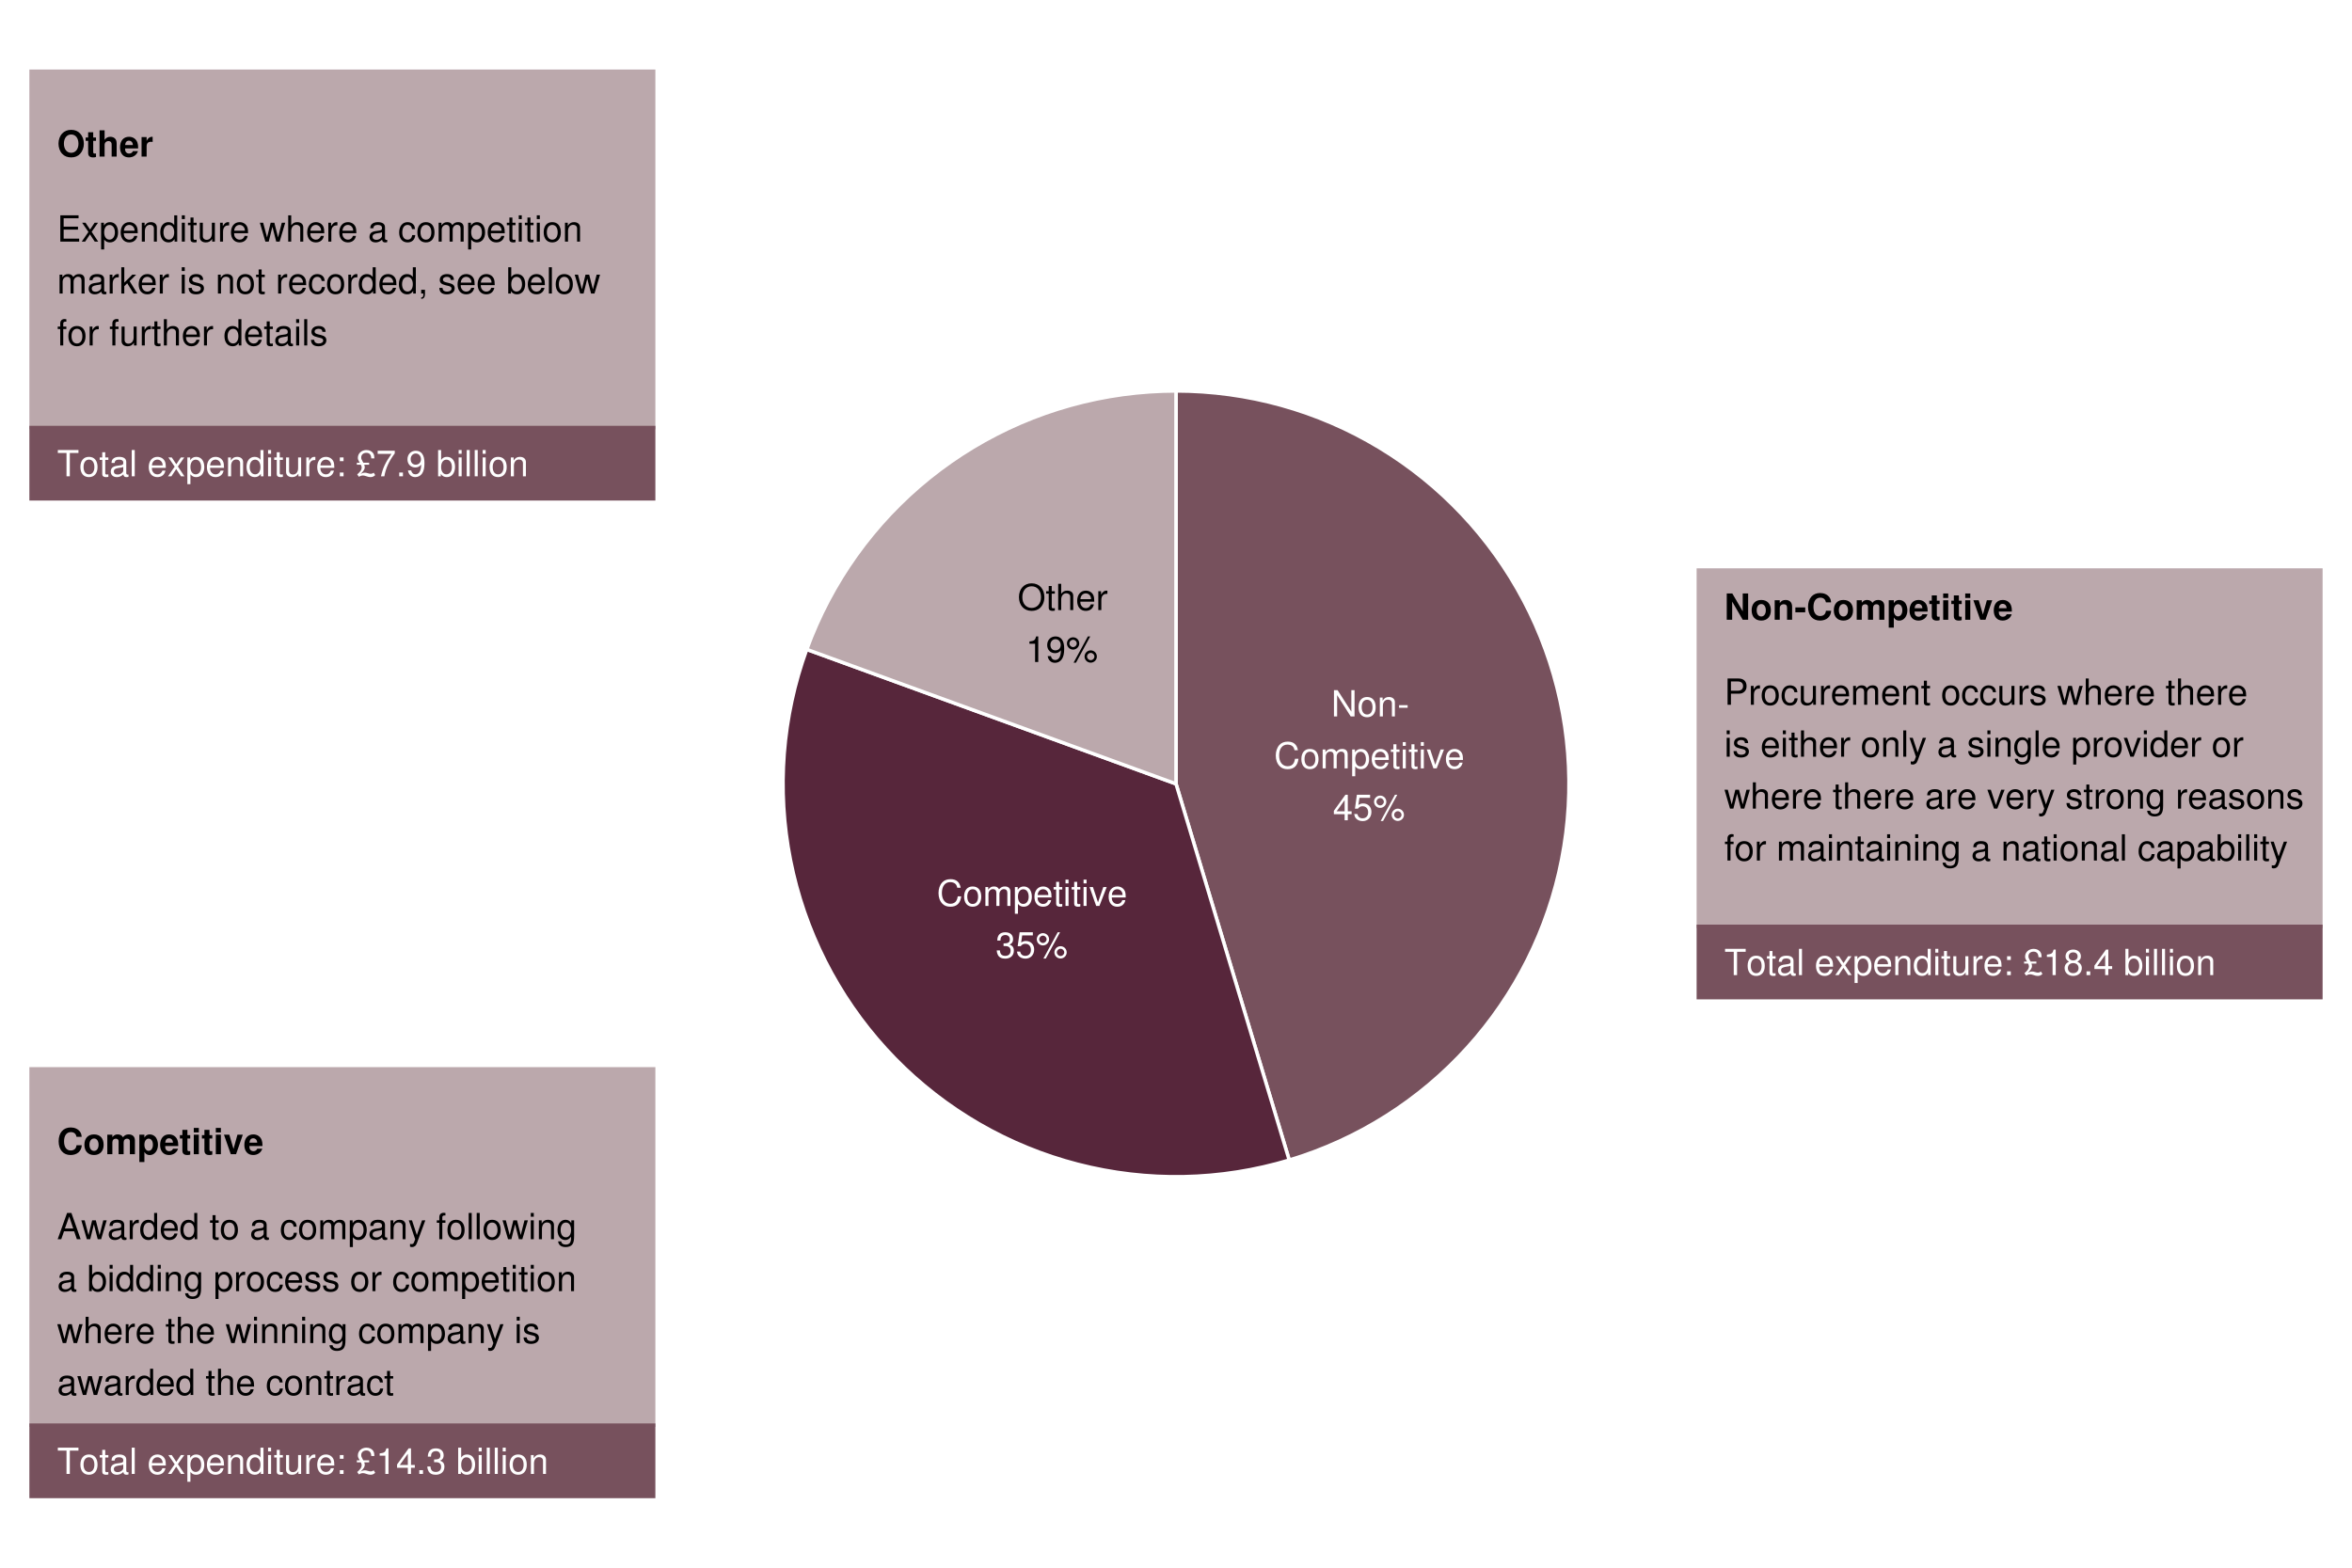 <?xml version="1.0" encoding="UTF-8"?>
<svg xmlns="http://www.w3.org/2000/svg" xmlns:xlink="http://www.w3.org/1999/xlink" width="720pt" height="480pt" viewBox="0 0 720 480" version="1.1">
<defs>
<g>
<symbol overflow="visible" id="glyph0-0">
<path style="stroke:none;" d=""/>
</symbol>
<symbol overflow="visible" id="glyph0-1">
<path style="stroke:none;" d="M 4.312 -8.188 C 3.188 -8.188 2.25 -7.812 1.562 -7.062 C 0.844 -6.297 0.438 -5.172 0.438 -3.969 C 0.438 -2.766 0.844 -1.625 1.562 -0.859 C 2.266 -0.109 3.172 0.25 4.312 0.25 C 5.469 0.25 6.375 -0.109 7.062 -0.859 C 7.766 -1.609 8.203 -2.766 8.203 -3.906 C 8.203 -5.172 7.781 -6.297 7.062 -7.062 C 6.359 -7.828 5.469 -8.188 4.312 -8.188 Z M 4.312 -6.766 C 5.672 -6.766 6.547 -5.672 6.547 -3.922 C 6.547 -2.281 5.641 -1.156 4.312 -1.156 C 2.984 -1.156 2.094 -2.281 2.094 -3.969 C 2.094 -5.656 2.984 -6.766 4.312 -6.766 Z M 4.312 -6.766 "/>
</symbol>
<symbol overflow="visible" id="glyph0-2">
<path style="stroke:none;" d="M 3.328 -5.844 L 2.469 -5.844 L 2.469 -7.453 L 0.922 -7.453 L 0.922 -5.844 L 0.156 -5.844 L 0.156 -4.812 L 0.922 -4.812 L 0.922 -1.156 C 0.922 -0.203 1.406 0.25 2.438 0.25 C 2.766 0.25 3.047 0.219 3.328 0.125 L 3.328 -0.953 C 3.172 -0.922 3.078 -0.922 2.969 -0.922 C 2.562 -0.922 2.469 -1.031 2.469 -1.562 L 2.469 -4.812 L 3.328 -4.812 L 3.328 -5.844 Z M 3.328 -5.844 "/>
</symbol>
<symbol overflow="visible" id="glyph0-3">
<path style="stroke:none;" d="M 0.734 -8.047 L 0.734 0 L 2.281 0 L 2.281 -3.578 C 2.281 -4.266 2.781 -4.75 3.484 -4.75 C 3.812 -4.75 4.078 -4.625 4.25 -4.391 C 4.391 -4.188 4.438 -4.031 4.438 -3.641 L 4.438 0 L 5.969 0 L 5.969 -4 C 5.969 -4.734 5.781 -5.266 5.375 -5.609 C 5.031 -5.906 4.531 -6.062 4.031 -6.062 C 3.266 -6.062 2.719 -5.75 2.281 -5.109 L 2.281 -8.047 L 0.734 -8.047 Z M 0.734 -8.047 "/>
</symbol>
<symbol overflow="visible" id="glyph0-4">
<path style="stroke:none;" d="M 5.781 -2.5 C 5.797 -2.625 5.797 -2.688 5.797 -2.766 C 5.797 -3.359 5.719 -3.906 5.562 -4.328 C 5.172 -5.406 4.203 -6.062 3 -6.062 C 1.297 -6.062 0.25 -4.828 0.25 -2.828 C 0.25 -0.922 1.281 0.25 2.969 0.25 C 4.312 0.25 5.391 -0.516 5.734 -1.672 L 4.203 -1.672 C 4.016 -1.203 3.594 -0.922 3.031 -0.922 C 2.578 -0.922 2.234 -1.109 2.016 -1.453 C 1.859 -1.672 1.812 -1.938 1.797 -2.5 L 5.781 -2.5 Z M 1.812 -3.531 C 1.906 -4.438 2.297 -4.875 2.984 -4.875 C 3.375 -4.875 3.719 -4.688 3.938 -4.391 C 4.094 -4.172 4.156 -3.938 4.188 -3.531 L 1.812 -3.531 Z M 1.812 -3.531 "/>
</symbol>
<symbol overflow="visible" id="glyph0-5">
<path style="stroke:none;" d="M 0.703 -5.969 L 0.703 0 L 2.25 0 L 2.25 -3.172 C 2.25 -4.078 2.703 -4.531 3.594 -4.531 C 3.766 -4.531 3.875 -4.516 4.094 -4.484 L 4.094 -6.047 C 4 -6.062 3.938 -6.062 3.906 -6.062 C 3.188 -6.062 2.578 -5.594 2.25 -4.797 L 2.25 -5.969 L 0.703 -5.969 Z M 0.703 -5.969 "/>
</symbol>
<symbol overflow="visible" id="glyph0-6">
<path style="stroke:none;" d="M 7.531 -5.328 C 7.484 -6.016 7.328 -6.469 7 -6.922 C 6.375 -7.734 5.375 -8.188 4.172 -8.188 C 1.906 -8.188 0.484 -6.562 0.484 -3.953 C 0.484 -1.375 1.891 0.25 4.125 0.25 C 6.125 0.25 7.469 -0.906 7.562 -2.75 L 5.953 -2.75 C 5.859 -1.719 5.203 -1.141 4.172 -1.141 C 2.891 -1.141 2.141 -2.172 2.141 -3.938 C 2.141 -5.719 2.922 -6.766 4.234 -6.766 C 4.812 -6.766 5.281 -6.578 5.594 -6.188 C 5.766 -5.969 5.859 -5.75 5.953 -5.328 L 7.531 -5.328 Z M 7.531 -5.328 "/>
</symbol>
<symbol overflow="visible" id="glyph0-7">
<path style="stroke:none;" d="M 3.328 -6.062 C 1.5 -6.062 0.391 -4.859 0.391 -2.906 C 0.391 -0.938 1.5 0.25 3.344 0.25 C 5.141 0.25 6.281 -0.953 6.281 -2.859 C 6.281 -4.875 5.188 -6.062 3.328 -6.062 Z M 3.344 -4.812 C 4.188 -4.812 4.734 -4.047 4.734 -2.891 C 4.734 -1.766 4.172 -1 3.344 -1 C 2.5 -1 1.938 -1.766 1.938 -2.906 C 1.938 -4.047 2.5 -4.812 3.344 -4.812 Z M 3.344 -4.812 "/>
</symbol>
<symbol overflow="visible" id="glyph0-8">
<path style="stroke:none;" d="M 0.656 -5.969 L 0.656 0 L 2.203 0 L 2.203 -3.578 C 2.203 -4.312 2.609 -4.75 3.266 -4.75 C 3.797 -4.75 4.109 -4.453 4.109 -3.984 L 4.109 0 L 5.656 0 L 5.656 -3.578 C 5.656 -4.312 6.047 -4.75 6.719 -4.75 C 7.234 -4.75 7.562 -4.453 7.562 -3.984 L 7.562 0 L 9.109 0 L 9.109 -4.219 C 9.109 -5.375 8.391 -6.062 7.203 -6.062 C 6.453 -6.062 5.922 -5.797 5.453 -5.188 C 5.172 -5.75 4.578 -6.062 3.828 -6.062 C 3.141 -6.062 2.703 -5.828 2.203 -5.219 L 2.203 -5.969 L 0.656 -5.969 Z M 0.656 -5.969 "/>
</symbol>
<symbol overflow="visible" id="glyph0-9">
<path style="stroke:none;" d="M 2.188 -5.969 L 0.641 -5.969 L 0.641 2.406 L 2.188 2.406 L 2.188 -0.703 C 2.562 -0.047 3.094 0.266 3.844 0.266 C 5.281 0.266 6.344 -1.078 6.344 -2.891 C 6.344 -3.734 6.094 -4.578 5.703 -5.125 C 5.297 -5.688 4.562 -6.062 3.844 -6.062 C 3.094 -6.062 2.562 -5.75 2.188 -5.078 L 2.188 -5.969 Z M 3.484 -4.766 C 4.281 -4.766 4.797 -4.016 4.797 -2.875 C 4.797 -1.797 4.25 -1.031 3.484 -1.031 C 2.719 -1.031 2.188 -1.781 2.188 -2.891 C 2.188 -4.016 2.719 -4.766 3.484 -4.766 Z M 3.484 -4.766 "/>
</symbol>
<symbol overflow="visible" id="glyph0-10">
<path style="stroke:none;" d="M 2.281 -5.969 L 0.734 -5.969 L 0.734 0 L 2.281 0 L 2.281 -5.969 Z M 2.281 -8.047 L 0.734 -8.047 L 0.734 -6.672 L 2.281 -6.672 L 2.281 -8.047 Z M 2.281 -8.047 "/>
</symbol>
<symbol overflow="visible" id="glyph0-11">
<path style="stroke:none;" d="M 3.859 0 L 5.922 -5.969 L 4.281 -5.969 L 3.078 -1.609 L 1.797 -5.969 L 0.156 -5.969 L 2.25 0 L 3.859 0 Z M 3.859 0 "/>
</symbol>
<symbol overflow="visible" id="glyph0-12">
<path style="stroke:none;" d="M 5.641 0 L 7.297 0 L 7.297 -8.047 L 5.641 -8.047 L 5.641 -2.578 L 2.453 -8.047 L 0.75 -8.047 L 0.75 0 L 2.406 0 L 2.406 -5.562 L 5.641 0 Z M 5.641 0 "/>
</symbol>
<symbol overflow="visible" id="glyph0-13">
<path style="stroke:none;" d="M 0.703 -5.969 L 0.703 0 L 2.25 0 L 2.25 -3.578 C 2.25 -4.281 2.734 -4.75 3.484 -4.75 C 4.156 -4.75 4.484 -4.391 4.484 -3.672 L 4.484 0 L 6.031 0 L 6.031 -4 C 6.031 -5.312 5.297 -6.062 4.031 -6.062 C 3.219 -6.062 2.688 -5.766 2.25 -5.109 L 2.25 -5.969 L 0.703 -5.969 Z M 0.703 -5.969 "/>
</symbol>
<symbol overflow="visible" id="glyph0-14">
<path style="stroke:none;" d="M 3.297 -3.781 L 0.281 -3.781 L 0.281 -2.281 L 3.297 -2.281 L 3.297 -3.781 Z M 3.297 -3.781 "/>
</symbol>
<symbol overflow="visible" id="glyph1-0">
<path style="stroke:none;" d=""/>
</symbol>
<symbol overflow="visible" id="glyph1-1">
<path style="stroke:none;" d="M 2.016 -3.672 L 6.406 -3.672 L 6.406 -4.578 L 2.016 -4.578 L 2.016 -7.141 L 6.578 -7.141 L 6.578 -8.047 L 1 -8.047 L 1 0 L 6.766 0 L 6.766 -0.906 L 2.016 -0.906 L 2.016 -3.672 Z M 2.016 -3.672 "/>
</symbol>
<symbol overflow="visible" id="glyph1-2">
<path style="stroke:none;" d="M 3.219 -3 L 5.172 -5.781 L 4.125 -5.781 L 2.734 -3.688 L 1.344 -5.781 L 0.297 -5.781 L 2.234 -2.953 L 0.188 0 L 1.234 0 L 2.703 -2.219 L 4.156 0 L 5.219 0 L 3.219 -3 Z M 3.219 -3 "/>
</symbol>
<symbol overflow="visible" id="glyph1-3">
<path style="stroke:none;" d="M 0.594 2.406 L 1.531 2.406 L 1.531 -0.609 C 2.016 -0.016 2.547 0.25 3.297 0.25 C 4.797 0.25 5.781 -0.953 5.781 -2.797 C 5.781 -4.734 4.828 -5.953 3.297 -5.953 C 2.5 -5.953 1.875 -5.594 1.453 -4.922 L 1.453 -5.781 L 0.594 -5.781 L 0.594 2.406 Z M 3.141 -5.094 C 4.156 -5.094 4.812 -4.203 4.812 -2.812 C 4.812 -1.5 4.141 -0.609 3.141 -0.609 C 2.172 -0.609 1.531 -1.484 1.531 -2.844 C 1.531 -4.203 2.172 -5.094 3.141 -5.094 Z M 3.141 -5.094 "/>
</symbol>
<symbol overflow="visible" id="glyph1-4">
<path style="stroke:none;" d="M 5.672 -2.578 C 5.672 -3.469 5.594 -4 5.438 -4.438 C 5.062 -5.375 4.172 -5.953 3.094 -5.953 C 1.484 -5.953 0.438 -4.719 0.438 -2.812 C 0.438 -0.922 1.453 0.25 3.078 0.25 C 4.391 0.25 5.312 -0.5 5.547 -1.75 L 4.625 -1.75 C 4.359 -1 3.844 -0.594 3.109 -0.594 C 2.516 -0.594 2.016 -0.859 1.719 -1.344 C 1.484 -1.672 1.406 -2.016 1.406 -2.578 L 5.672 -2.578 Z M 1.422 -3.344 C 1.5 -4.406 2.156 -5.109 3.078 -5.109 C 3.984 -5.109 4.688 -4.359 4.688 -3.406 C 4.688 -3.375 4.688 -3.359 4.672 -3.344 L 1.422 -3.344 Z M 1.422 -3.344 "/>
</symbol>
<symbol overflow="visible" id="glyph1-5">
<path style="stroke:none;" d="M 0.766 -5.781 L 0.766 0 L 1.703 0 L 1.703 -3.188 C 1.703 -4.375 2.312 -5.141 3.266 -5.141 C 4 -5.141 4.469 -4.703 4.469 -4.016 L 4.469 0 L 5.375 0 L 5.375 -4.375 C 5.375 -5.328 4.656 -5.953 3.547 -5.953 C 2.688 -5.953 2.125 -5.625 1.625 -4.812 L 1.625 -5.781 L 0.766 -5.781 Z M 0.766 -5.781 "/>
</symbol>
<symbol overflow="visible" id="glyph1-6">
<path style="stroke:none;" d="M 5.469 -8.047 L 4.547 -8.047 L 4.547 -5.062 C 4.172 -5.641 3.547 -5.953 2.766 -5.953 C 1.266 -5.953 0.281 -4.75 0.281 -2.906 C 0.281 -0.953 1.25 0.25 2.812 0.25 C 3.594 0.25 4.156 -0.047 4.656 -0.766 L 4.656 0 L 5.469 0 L 5.469 -8.047 Z M 2.922 -5.094 C 3.922 -5.094 4.547 -4.203 4.547 -2.828 C 4.547 -1.484 3.906 -0.609 2.938 -0.609 C 1.922 -0.609 1.25 -1.5 1.25 -2.844 C 1.25 -4.203 1.922 -5.094 2.922 -5.094 Z M 2.922 -5.094 "/>
</symbol>
<symbol overflow="visible" id="glyph1-7">
<path style="stroke:none;" d="M 1.656 -5.781 L 0.734 -5.781 L 0.734 0 L 1.656 0 L 1.656 -5.781 Z M 1.656 -8.047 L 0.734 -8.047 L 0.734 -6.891 L 1.656 -6.891 L 1.656 -8.047 Z M 1.656 -8.047 "/>
</symbol>
<symbol overflow="visible" id="glyph1-8">
<path style="stroke:none;" d="M 2.812 -5.781 L 1.859 -5.781 L 1.859 -7.375 L 0.938 -7.375 L 0.938 -5.781 L 0.156 -5.781 L 0.156 -5.031 L 0.938 -5.031 L 0.938 -0.656 C 0.938 -0.078 1.344 0.25 2.062 0.25 C 2.281 0.25 2.5 0.234 2.812 0.172 L 2.812 -0.594 C 2.688 -0.562 2.547 -0.547 2.359 -0.547 C 1.969 -0.547 1.859 -0.656 1.859 -1.078 L 1.859 -5.031 L 2.812 -5.031 L 2.812 -5.781 Z M 2.812 -5.781 "/>
</symbol>
<symbol overflow="visible" id="glyph1-9">
<path style="stroke:none;" d="M 5.328 0 L 5.328 -5.781 L 4.406 -5.781 L 4.406 -2.5 C 4.406 -1.328 3.797 -0.547 2.828 -0.547 C 2.094 -0.547 1.641 -1 1.641 -1.688 L 1.641 -5.781 L 0.719 -5.781 L 0.719 -1.328 C 0.719 -0.359 1.438 0.25 2.562 0.25 C 3.406 0.25 3.953 -0.047 4.5 -0.812 L 4.5 0 L 5.328 0 Z M 5.328 0 "/>
</symbol>
<symbol overflow="visible" id="glyph1-10">
<path style="stroke:none;" d="M 0.766 -5.781 L 0.766 0 L 1.688 0 L 1.688 -3 C 1.688 -3.828 1.906 -4.375 2.344 -4.688 C 2.625 -4.906 2.906 -4.969 3.547 -4.984 L 3.547 -5.922 C 3.391 -5.938 3.312 -5.953 3.188 -5.953 C 2.594 -5.953 2.141 -5.594 1.609 -4.734 L 1.609 -5.781 L 0.766 -5.781 Z M 0.766 -5.781 "/>
</symbol>
<symbol overflow="visible" id="glyph1-11">
<path style="stroke:none;" d=""/>
</symbol>
<symbol overflow="visible" id="glyph1-12">
<path style="stroke:none;" d="M 6.125 0 L 7.828 -5.781 L 6.781 -5.781 L 5.641 -1.281 L 4.5 -5.781 L 3.375 -5.781 L 2.266 -1.281 L 1.078 -5.781 L 0.062 -5.781 L 1.75 0 L 2.781 0 L 3.906 -4.547 L 5.078 0 L 6.125 0 Z M 6.125 0 "/>
</symbol>
<symbol overflow="visible" id="glyph1-13">
<path style="stroke:none;" d="M 0.766 -8.047 L 0.766 0 L 1.688 0 L 1.688 -3.188 C 1.688 -4.375 2.312 -5.141 3.266 -5.141 C 3.562 -5.141 3.859 -5.047 4.078 -4.875 C 4.344 -4.688 4.453 -4.422 4.453 -4.016 L 4.453 0 L 5.375 0 L 5.375 -4.375 C 5.375 -5.344 4.672 -5.953 3.547 -5.953 C 2.734 -5.953 2.234 -5.703 1.688 -5 L 1.688 -8.047 L 0.766 -8.047 Z M 0.766 -8.047 "/>
</symbol>
<symbol overflow="visible" id="glyph1-14">
<path style="stroke:none;" d="M 5.906 -0.547 C 5.812 -0.516 5.766 -0.516 5.719 -0.516 C 5.391 -0.516 5.219 -0.688 5.219 -0.969 L 5.219 -4.375 C 5.219 -5.406 4.469 -5.953 3.031 -5.953 C 2.203 -5.953 1.5 -5.719 1.109 -5.281 C 0.844 -4.984 0.734 -4.656 0.719 -4.078 L 1.641 -4.078 C 1.719 -4.781 2.141 -5.109 3 -5.109 C 3.828 -5.109 4.297 -4.797 4.297 -4.234 L 4.297 -4 C 4.297 -3.609 4.062 -3.453 3.344 -3.359 C 2.031 -3.188 1.828 -3.141 1.484 -3 C 0.812 -2.734 0.469 -2.203 0.469 -1.453 C 0.469 -0.406 1.188 0.25 2.359 0.25 C 3.094 0.25 3.672 0 4.328 -0.594 C 4.391 -0.016 4.688 0.25 5.281 0.25 C 5.469 0.25 5.609 0.234 5.906 0.156 L 5.906 -0.547 Z M 4.297 -1.828 C 4.297 -1.516 4.203 -1.328 3.938 -1.078 C 3.562 -0.734 3.109 -0.547 2.562 -0.547 C 1.844 -0.547 1.422 -0.891 1.422 -1.484 C 1.422 -2.094 1.828 -2.391 2.812 -2.547 C 3.797 -2.672 3.984 -2.719 4.297 -2.859 L 4.297 -1.828 Z M 4.297 -1.828 "/>
</symbol>
<symbol overflow="visible" id="glyph1-15">
<path style="stroke:none;" d="M 5.203 -3.844 C 5.156 -4.406 5.031 -4.766 4.812 -5.094 C 4.422 -5.641 3.719 -5.953 2.922 -5.953 C 1.359 -5.953 0.344 -4.719 0.344 -2.797 C 0.344 -0.922 1.344 0.25 2.906 0.25 C 4.281 0.25 5.156 -0.578 5.266 -1.984 L 4.344 -1.984 C 4.188 -1.062 3.719 -0.594 2.922 -0.594 C 1.906 -0.594 1.297 -1.422 1.297 -2.797 C 1.297 -4.234 1.906 -5.109 2.906 -5.109 C 3.672 -5.109 4.172 -4.656 4.281 -3.844 L 5.203 -3.844 Z M 5.203 -3.844 "/>
</symbol>
<symbol overflow="visible" id="glyph1-16">
<path style="stroke:none;" d="M 3 -5.953 C 1.375 -5.953 0.391 -4.797 0.391 -2.844 C 0.391 -0.906 1.375 0.25 3.016 0.25 C 4.641 0.25 5.641 -0.906 5.641 -2.812 C 5.641 -4.812 4.672 -5.953 3 -5.953 Z M 3.016 -5.109 C 4.047 -5.109 4.672 -4.25 4.672 -2.812 C 4.672 -1.453 4.031 -0.594 3.016 -0.594 C 1.984 -0.594 1.359 -1.453 1.359 -2.844 C 1.359 -4.234 1.984 -5.109 3.016 -5.109 Z M 3.016 -5.109 "/>
</symbol>
<symbol overflow="visible" id="glyph1-17">
<path style="stroke:none;" d="M 0.766 -5.781 L 0.766 0 L 1.703 0 L 1.703 -3.641 C 1.703 -4.469 2.312 -5.141 3.062 -5.141 C 3.75 -5.141 4.125 -4.734 4.125 -3.984 L 4.125 0 L 5.062 0 L 5.062 -3.641 C 5.062 -4.469 5.672 -5.141 6.422 -5.141 C 7.094 -5.141 7.484 -4.719 7.484 -3.984 L 7.484 0 L 8.422 0 L 8.422 -4.344 C 8.422 -5.375 7.828 -5.953 6.734 -5.953 C 5.969 -5.953 5.5 -5.719 4.953 -5.078 C 4.625 -5.688 4.156 -5.953 3.406 -5.953 C 2.625 -5.953 2.125 -5.672 1.625 -4.969 L 1.625 -5.781 L 0.766 -5.781 Z M 0.766 -5.781 "/>
</symbol>
<symbol overflow="visible" id="glyph1-18">
<path style="stroke:none;" d="M 1.562 -8.047 L 0.641 -8.047 L 0.641 0 L 1.562 0 L 1.562 -2.25 L 2.453 -3.141 L 4.406 0 L 5.547 0 L 3.188 -3.797 L 5.188 -5.781 L 4.016 -5.781 L 1.562 -3.344 L 1.562 -8.047 Z M 1.562 -8.047 "/>
</symbol>
<symbol overflow="visible" id="glyph1-19">
<path style="stroke:none;" d="M 4.844 -4.172 C 4.828 -5.312 4.078 -5.953 2.734 -5.953 C 1.391 -5.953 0.516 -5.266 0.516 -4.188 C 0.516 -3.281 0.984 -2.844 2.359 -2.516 L 3.219 -2.312 C 3.859 -2.156 4.109 -1.922 4.109 -1.5 C 4.109 -0.969 3.562 -0.594 2.766 -0.594 C 2.266 -0.594 1.844 -0.734 1.609 -0.984 C 1.469 -1.156 1.406 -1.312 1.344 -1.719 L 0.375 -1.719 C 0.422 -0.391 1.172 0.25 2.688 0.25 C 4.141 0.25 5.078 -0.469 5.078 -1.578 C 5.078 -2.438 4.578 -2.922 3.438 -3.188 L 2.547 -3.406 C 1.797 -3.578 1.484 -3.828 1.484 -4.234 C 1.484 -4.766 1.953 -5.109 2.703 -5.109 C 3.453 -5.109 3.844 -4.781 3.859 -4.172 L 4.844 -4.172 Z M 4.844 -4.172 "/>
</symbol>
<symbol overflow="visible" id="glyph1-20">
<path style="stroke:none;" d="M 0.969 -1.156 L 0.969 0 L 1.625 0 L 1.625 0.203 C 1.625 0.969 1.484 1.188 0.969 1.203 L 0.969 1.625 C 1.734 1.625 2.125 1.125 2.125 0.172 L 2.125 -1.156 L 0.969 -1.156 Z M 0.969 -1.156 "/>
</symbol>
<symbol overflow="visible" id="glyph1-21">
<path style="stroke:none;" d="M 0.594 -8.047 L 0.594 0 L 1.422 0 L 1.422 -0.734 C 1.859 -0.062 2.453 0.25 3.266 0.25 C 4.781 0.25 5.781 -1 5.781 -2.922 C 5.781 -4.797 4.828 -5.953 3.297 -5.953 C 2.5 -5.953 1.938 -5.656 1.516 -5 L 1.516 -8.047 L 0.594 -8.047 Z M 3.125 -5.094 C 4.156 -5.094 4.812 -4.203 4.812 -2.812 C 4.812 -1.5 4.125 -0.609 3.125 -0.609 C 2.156 -0.609 1.516 -1.484 1.516 -2.844 C 1.516 -4.203 2.156 -5.094 3.125 -5.094 Z M 3.125 -5.094 "/>
</symbol>
<symbol overflow="visible" id="glyph1-22">
<path style="stroke:none;" d="M 1.672 -8.047 L 0.75 -8.047 L 0.75 0 L 1.672 0 L 1.672 -8.047 Z M 1.672 -8.047 "/>
</symbol>
<symbol overflow="visible" id="glyph1-23">
<path style="stroke:none;" d="M 2.844 -5.781 L 1.891 -5.781 L 1.891 -6.688 C 1.891 -7.078 2.109 -7.281 2.531 -7.281 C 2.609 -7.281 2.641 -7.281 2.844 -7.266 L 2.844 -8.031 C 2.641 -8.078 2.516 -8.094 2.328 -8.094 C 1.484 -8.094 0.969 -7.594 0.969 -6.766 L 0.969 -5.781 L 0.203 -5.781 L 0.203 -5.031 L 0.969 -5.031 L 0.969 0 L 1.891 0 L 1.891 -5.031 L 2.844 -5.031 L 2.844 -5.781 Z M 2.844 -5.781 "/>
</symbol>
<symbol overflow="visible" id="glyph1-24">
<path style="stroke:none;" d="M 3.906 -7.141 L 6.547 -7.141 L 6.547 -8.047 L 0.234 -8.047 L 0.234 -7.141 L 2.891 -7.141 L 2.891 0 L 3.906 0 L 3.906 -7.141 Z M 3.906 -7.141 "/>
</symbol>
<symbol overflow="visible" id="glyph1-25">
<path style="stroke:none;" d="M 2.359 -1.156 L 1.219 -1.156 L 1.219 0 L 2.359 0 L 2.359 -1.156 Z M 2.359 -5.781 L 1.219 -5.781 L 1.219 -4.641 L 2.359 -4.641 L 2.359 -5.781 Z M 2.359 -5.781 "/>
</symbol>
<symbol overflow="visible" id="glyph1-26">
<path style="stroke:none;" d="M 4.047 -4.156 L 2.281 -4.156 C 2.203 -4.281 2.125 -4.438 2.094 -4.469 C 1.688 -5.188 1.625 -5.375 1.625 -5.781 C 1.625 -6.625 2.25 -7.188 3.188 -7.188 C 4.141 -7.188 4.656 -6.625 4.688 -5.484 L 5.656 -5.484 C 5.641 -6.172 5.562 -6.594 5.344 -6.953 C 4.953 -7.641 4.172 -8.047 3.219 -8.047 C 1.75 -8.047 0.594 -7.031 0.594 -5.688 C 0.594 -5.203 0.672 -5 1.188 -4.156 L 0.281 -4.156 L 0.281 -3.547 L 1.5 -3.547 C 1.672 -3.266 1.766 -2.953 1.766 -2.688 C 1.766 -2.016 1.406 -1.453 0.391 -0.578 L 0.922 0.156 C 1.344 -0.125 1.734 -0.25 2.125 -0.25 C 2.359 -0.25 2.625 -0.203 2.844 -0.125 C 3.766 0.188 4.047 0.25 4.469 0.25 C 5.031 0.25 5.469 0.062 5.906 -0.359 L 5.453 -1.094 C 5.125 -0.875 4.812 -0.766 4.531 -0.766 C 4.328 -0.766 4.109 -0.812 3.656 -0.938 C 3.234 -1.078 3.031 -1.109 2.75 -1.109 C 2.281 -1.109 1.828 -0.969 1.406 -0.672 C 2.391 -1.672 2.703 -2.188 2.703 -2.766 C 2.703 -2.969 2.656 -3.219 2.547 -3.547 L 4.047 -3.547 L 4.047 -4.156 Z M 4.047 -4.156 "/>
</symbol>
<symbol overflow="visible" id="glyph1-27">
<path style="stroke:none;" d="M 5.75 -7.828 L 0.516 -7.828 L 0.516 -6.875 L 4.734 -6.875 C 2.875 -4.203 2.109 -2.578 1.531 0 L 2.562 0 C 3 -2.5 3.984 -4.656 5.75 -7.016 L 5.75 -7.828 Z M 5.75 -7.828 "/>
</symbol>
<symbol overflow="visible" id="glyph1-28">
<path style="stroke:none;" d="M 2.109 -1.156 L 0.969 -1.156 L 0.969 0 L 2.109 0 L 2.109 -1.156 Z M 2.109 -1.156 "/>
</symbol>
<symbol overflow="visible" id="glyph1-29">
<path style="stroke:none;" d="M 0.578 -1.797 C 0.766 -0.516 1.609 0.25 2.812 0.25 C 3.672 0.25 4.453 -0.172 4.906 -0.859 C 5.406 -1.625 5.625 -2.578 5.625 -4.016 C 5.625 -5.328 5.422 -6.172 4.953 -6.859 C 4.531 -7.484 3.844 -7.828 2.984 -7.828 C 1.484 -7.828 0.422 -6.734 0.422 -5.188 C 0.422 -3.734 1.406 -2.703 2.828 -2.703 C 3.562 -2.703 4.109 -2.969 4.625 -3.578 C 4.609 -1.672 3.984 -0.609 2.875 -0.609 C 2.188 -0.609 1.719 -1.031 1.562 -1.797 L 0.578 -1.797 Z M 2.969 -6.984 C 3.875 -6.984 4.562 -6.234 4.562 -5.219 C 4.562 -4.25 3.891 -3.562 2.938 -3.562 C 2 -3.562 1.406 -4.219 1.406 -5.266 C 1.406 -6.266 2.078 -6.984 2.969 -6.984 Z M 2.969 -6.984 "/>
</symbol>
<symbol overflow="visible" id="glyph1-30">
<path style="stroke:none;" d="M 5.234 -2.422 L 6.062 0 L 7.219 0 L 4.391 -8.047 L 3.062 -8.047 L 0.188 0 L 1.281 0 L 2.125 -2.422 L 5.234 -2.422 Z M 4.953 -3.281 L 2.391 -3.281 L 3.719 -6.953 L 4.953 -3.281 Z M 4.953 -3.281 "/>
</symbol>
<symbol overflow="visible" id="glyph1-31">
<path style="stroke:none;" d="M 4.281 -5.781 L 2.688 -1.281 L 1.203 -5.781 L 0.219 -5.781 L 2.172 0.016 L 1.828 0.938 C 1.672 1.344 1.469 1.5 1.078 1.5 C 0.953 1.5 0.797 1.484 0.594 1.438 L 0.594 2.266 C 0.781 2.359 0.969 2.406 1.219 2.406 C 1.516 2.406 1.828 2.312 2.078 2.125 C 2.359 1.922 2.531 1.672 2.703 1.219 L 5.281 -5.781 L 4.281 -5.781 Z M 4.281 -5.781 "/>
</symbol>
<symbol overflow="visible" id="glyph1-32">
<path style="stroke:none;" d="M 4.547 -5.781 L 4.547 -4.953 C 4.094 -5.641 3.531 -5.953 2.781 -5.953 C 1.312 -5.953 0.328 -4.672 0.328 -2.797 C 0.328 -1.844 0.578 -1.078 1.047 -0.516 C 1.484 -0.031 2.094 0.25 2.703 0.25 C 3.438 0.25 3.938 -0.062 4.469 -0.781 L 4.469 -0.484 C 4.469 0.297 4.359 0.766 4.125 1.094 C 3.891 1.438 3.406 1.641 2.844 1.641 C 2.438 1.641 2.062 1.531 1.797 1.328 C 1.594 1.156 1.5 1 1.453 0.656 L 0.516 0.656 C 0.609 1.75 1.453 2.406 2.812 2.406 C 3.672 2.406 4.422 2.125 4.797 1.672 C 5.234 1.141 5.406 0.406 5.406 -0.953 L 5.406 -5.781 L 4.547 -5.781 Z M 2.891 -5.109 C 3.875 -5.109 4.469 -4.266 4.469 -2.812 C 4.469 -1.438 3.859 -0.594 2.891 -0.594 C 1.891 -0.594 1.281 -1.453 1.281 -2.844 C 1.281 -4.234 1.906 -5.109 2.891 -5.109 Z M 2.891 -5.109 "/>
</symbol>
<symbol overflow="visible" id="glyph1-33">
<path style="stroke:none;" d="M 2.859 -5.578 L 2.859 0 L 3.828 0 L 3.828 -7.828 L 3.188 -7.828 C 2.844 -6.625 2.625 -6.469 1.125 -6.281 L 1.125 -5.578 L 2.859 -5.578 Z M 2.859 -5.578 "/>
</symbol>
<symbol overflow="visible" id="glyph1-34">
<path style="stroke:none;" d="M 3.609 -1.875 L 3.609 0 L 4.578 0 L 4.578 -1.875 L 5.75 -1.875 L 5.75 -2.75 L 4.578 -2.75 L 4.578 -7.828 L 3.859 -7.828 L 0.312 -2.906 L 0.312 -1.875 L 3.609 -1.875 Z M 3.609 -2.75 L 1.156 -2.75 L 3.609 -6.172 L 3.609 -2.75 Z M 3.609 -2.75 "/>
</symbol>
<symbol overflow="visible" id="glyph1-35">
<path style="stroke:none;" d="M 2.438 -3.594 L 2.562 -3.594 L 2.969 -3.594 C 4.047 -3.594 4.594 -3.109 4.594 -2.172 C 4.594 -1.188 3.984 -0.609 2.969 -0.609 C 1.906 -0.609 1.391 -1.141 1.328 -2.281 L 0.359 -2.281 C 0.391 -1.641 0.516 -1.234 0.703 -0.891 C 1.094 -0.125 1.859 0.25 2.938 0.25 C 4.547 0.25 5.594 -0.703 5.594 -2.188 C 5.594 -3.188 5.203 -3.734 4.266 -4.047 C 5 -4.344 5.359 -4.891 5.359 -5.672 C 5.359 -7.031 4.469 -7.828 2.969 -7.828 C 1.391 -7.828 0.547 -6.969 0.516 -5.297 L 1.484 -5.297 C 1.5 -5.781 1.547 -6.047 1.672 -6.281 C 1.891 -6.719 2.375 -6.984 2.984 -6.984 C 3.844 -6.984 4.359 -6.469 4.359 -5.641 C 4.359 -5.094 4.172 -4.766 3.734 -4.578 C 3.469 -4.469 3.125 -4.438 2.438 -4.422 L 2.438 -3.594 Z M 2.438 -3.594 "/>
</symbol>
<symbol overflow="visible" id="glyph1-36">
<path style="stroke:none;" d="M 7.141 -8.047 L 6.172 -8.047 L 6.172 -1.469 L 1.953 -8.047 L 0.844 -8.047 L 0.844 0 L 1.812 0 L 1.812 -6.531 L 5.969 0 L 7.141 0 L 7.141 -8.047 Z M 7.141 -8.047 "/>
</symbol>
<symbol overflow="visible" id="glyph1-37">
<path style="stroke:none;" d="M 3.141 -3.453 L 0.516 -3.453 L 0.516 -2.656 L 3.141 -2.656 L 3.141 -3.453 Z M 3.141 -3.453 "/>
</symbol>
<symbol overflow="visible" id="glyph1-38">
<path style="stroke:none;" d="M 7.312 -5.562 C 7 -7.328 5.969 -8.188 4.203 -8.188 C 3.125 -8.188 2.25 -7.844 1.656 -7.188 C 0.922 -6.391 0.531 -5.234 0.531 -3.938 C 0.531 -2.609 0.938 -1.469 1.703 -0.688 C 2.312 -0.047 3.109 0.25 4.172 0.25 C 6.125 0.25 7.234 -0.812 7.484 -2.938 L 6.422 -2.938 C 6.328 -2.391 6.219 -2.016 6.047 -1.688 C 5.719 -1.031 5.031 -0.656 4.172 -0.656 C 2.578 -0.656 1.562 -1.938 1.562 -3.938 C 1.562 -6.016 2.531 -7.281 4.094 -7.281 C 4.734 -7.281 5.344 -7.078 5.672 -6.766 C 5.969 -6.5 6.141 -6.156 6.266 -5.562 L 7.312 -5.562 Z M 7.312 -5.562 "/>
</symbol>
<symbol overflow="visible" id="glyph1-39">
<path style="stroke:none;" d="M 3.141 0 L 5.375 -5.781 L 4.328 -5.781 L 2.703 -1.094 L 1.156 -5.781 L 0.109 -5.781 L 2.141 0 L 3.141 0 Z M 3.141 0 "/>
</symbol>
<symbol overflow="visible" id="glyph1-40">
<path style="stroke:none;" d="M 5.266 -7.828 L 1.219 -7.828 L 0.625 -3.562 L 1.531 -3.562 C 1.984 -4.109 2.359 -4.297 2.953 -4.297 C 4.016 -4.297 4.672 -3.578 4.672 -2.422 C 4.672 -1.297 4.016 -0.609 2.953 -0.609 C 2.109 -0.609 1.594 -1.031 1.359 -1.922 L 0.391 -1.922 C 0.516 -1.281 0.625 -0.969 0.859 -0.688 C 1.297 -0.094 2.094 0.25 2.984 0.25 C 4.562 0.25 5.672 -0.891 5.672 -2.547 C 5.672 -4.094 4.641 -5.156 3.141 -5.156 C 2.578 -5.156 2.141 -5.016 1.688 -4.688 L 2 -6.875 L 5.266 -6.875 L 5.266 -7.828 Z M 5.266 -7.828 "/>
</symbol>
<symbol overflow="visible" id="glyph1-41">
<path style="stroke:none;" d="M 2.203 -7.562 C 1.172 -7.562 0.328 -6.719 0.328 -5.672 C 0.328 -4.641 1.172 -3.797 2.203 -3.797 C 3.234 -3.797 4.094 -4.641 4.094 -5.656 C 4.094 -6.734 3.266 -7.562 2.203 -7.562 Z M 2.203 -6.797 C 2.828 -6.797 3.328 -6.297 3.328 -5.672 C 3.328 -5.062 2.812 -4.562 2.203 -4.562 C 1.594 -4.562 1.078 -5.078 1.078 -5.672 C 1.078 -6.297 1.594 -6.797 2.203 -6.797 Z M 6.734 -7.828 L 2.359 0.219 L 3.094 0.219 L 7.453 -7.828 L 6.734 -7.828 Z M 7.594 -3.562 C 6.578 -3.562 5.719 -2.703 5.719 -1.672 C 5.719 -0.641 6.578 0.203 7.609 0.203 C 8.625 0.203 9.484 -0.641 9.484 -1.656 C 9.484 -2.719 8.656 -3.562 7.594 -3.562 Z M 7.594 -2.781 C 8.234 -2.781 8.734 -2.281 8.734 -1.656 C 8.734 -1.062 8.219 -0.562 7.609 -0.562 C 7 -0.562 6.484 -1.062 6.484 -1.672 C 6.484 -2.281 7 -2.781 7.594 -2.781 Z M 7.594 -2.781 "/>
</symbol>
<symbol overflow="visible" id="glyph1-42">
<path style="stroke:none;" d="M 4.297 -8.188 C 1.984 -8.188 0.422 -6.484 0.422 -3.969 C 0.422 -1.453 1.984 0.25 4.312 0.25 C 5.281 0.25 6.156 -0.047 6.812 -0.594 C 7.672 -1.344 8.203 -2.578 8.203 -3.906 C 8.203 -6.5 6.656 -8.188 4.297 -8.188 Z M 4.297 -7.281 C 6.047 -7.281 7.172 -5.953 7.172 -3.922 C 7.172 -1.984 6.016 -0.656 4.312 -0.656 C 2.594 -0.656 1.453 -1.984 1.453 -3.969 C 1.453 -5.953 2.594 -7.281 4.297 -7.281 Z M 4.297 -7.281 "/>
</symbol>
<symbol overflow="visible" id="glyph1-43">
<path style="stroke:none;" d="M 2.031 -3.406 L 4.562 -3.406 C 5.188 -3.406 5.688 -3.594 6.125 -3.984 C 6.609 -4.438 6.812 -4.953 6.812 -5.688 C 6.812 -7.203 5.922 -8.047 4.328 -8.047 L 1 -8.047 L 1 0 L 2.031 0 L 2.031 -3.406 Z M 2.031 -4.312 L 2.031 -7.141 L 4.172 -7.141 C 5.156 -7.141 5.75 -6.609 5.75 -5.734 C 5.75 -4.844 5.156 -4.312 4.172 -4.312 L 2.031 -4.312 Z M 2.031 -4.312 "/>
</symbol>
<symbol overflow="visible" id="glyph1-44">
<path style="stroke:none;" d="M 4.312 -4.125 C 5.125 -4.609 5.391 -5 5.391 -5.75 C 5.391 -6.969 4.438 -7.828 3.031 -7.828 C 1.656 -7.828 0.688 -6.969 0.688 -5.75 C 0.688 -5.016 0.953 -4.625 1.75 -4.125 C 0.844 -3.688 0.406 -3.031 0.406 -2.172 C 0.406 -0.734 1.484 0.25 3.031 0.25 C 4.578 0.25 5.672 -0.734 5.672 -2.172 C 5.672 -3.031 5.219 -3.688 4.312 -4.125 Z M 3.031 -6.969 C 3.859 -6.969 4.391 -6.484 4.391 -5.719 C 4.391 -5 3.859 -4.5 3.031 -4.5 C 2.219 -4.5 1.672 -5 1.672 -5.734 C 1.672 -6.484 2.219 -6.969 3.031 -6.969 Z M 3.031 -3.688 C 4.016 -3.688 4.672 -3.078 4.672 -2.156 C 4.672 -1.219 4.016 -0.609 3.016 -0.609 C 2.062 -0.609 1.406 -1.234 1.406 -2.156 C 1.406 -3.078 2.062 -3.688 3.031 -3.688 Z M 3.031 -3.688 "/>
</symbol>
</g>
<clipPath id="clip1">
  <path d="M 0 0 L 210.621 0 L 210.621 481 L 0 481 Z M 0 0 "/>
</clipPath>
<clipPath id="clip2">
  <path d="M 209.621 89.621 L 511.379 89.621 L 511.379 391.379 L 209.621 391.379 Z M 209.621 89.621 "/>
</clipPath>
<clipPath id="clip3">
  <path d="M 510.379 0 L 721 0 L 721 481 L 510.379 481 Z M 510.379 0 "/>
</clipPath>
</defs>
<g id="surface0">
<rect x="0" y="0" width="720" height="480" style="fill:rgb(100%,100%,100%);fill-opacity:1;stroke:none;"/>
<g clip-path="url(#clip1)" clip-rule="nonzero">
<path style="fill-rule:nonzero;fill:rgb(73.333%,65.882%,67.451%);fill-opacity:1;stroke-width:1.067;stroke-linecap:square;stroke-linejoin:miter;stroke:rgb(73.333%,65.882%,67.451%);stroke-opacity:1;stroke-miterlimit:10;" d="M 9.527 130.91 L 200.09 130.91 L 200.09 21.82 L 9.527 21.82 Z M 9.527 130.91 "/>
<g style="fill:rgb(0%,0%,0%);fill-opacity:1;">
  <use xlink:href="#glyph0-1" x="17.469" y="47.944"/>
  <use xlink:href="#glyph0-2" x="26.063" y="47.944"/>
  <use xlink:href="#glyph0-3" x="29.742" y="47.944"/>
  <use xlink:href="#glyph0-4" x="36.492" y="47.944"/>
  <use xlink:href="#glyph0-5" x="42.634" y="47.944"/>
</g>
<g style="fill:rgb(0%,0%,0%);fill-opacity:1;">
  <use xlink:href="#glyph1-1" x="17.469" y="73.974"/>
  <use xlink:href="#glyph1-2" x="24.837" y="73.974"/>
  <use xlink:href="#glyph1-3" x="30.36" y="73.974"/>
  <use xlink:href="#glyph1-4" x="36.502" y="73.974"/>
  <use xlink:href="#glyph1-5" x="42.644" y="73.974"/>
  <use xlink:href="#glyph1-6" x="48.785" y="73.974"/>
  <use xlink:href="#glyph1-7" x="54.927" y="73.974"/>
  <use xlink:href="#glyph1-8" x="57.379" y="73.974"/>
  <use xlink:href="#glyph1-9" x="60.45" y="73.974"/>
  <use xlink:href="#glyph1-10" x="66.592" y="73.974"/>
  <use xlink:href="#glyph1-4" x="70.271" y="73.974"/>
  <use xlink:href="#glyph1-11" x="76.412" y="73.974"/>
  <use xlink:href="#glyph1-12" x="79.483" y="73.974"/>
  <use xlink:href="#glyph1-13" x="87.459" y="73.974"/>
  <use xlink:href="#glyph1-4" x="93.601" y="73.974"/>
  <use xlink:href="#glyph1-10" x="99.742" y="73.974"/>
  <use xlink:href="#glyph1-4" x="103.421" y="73.974"/>
  <use xlink:href="#glyph1-11" x="109.562" y="73.974"/>
  <use xlink:href="#glyph1-14" x="112.634" y="73.974"/>
  <use xlink:href="#glyph1-11" x="118.775" y="73.974"/>
  <use xlink:href="#glyph1-15" x="121.847" y="73.974"/>
  <use xlink:href="#glyph1-16" x="127.37" y="73.974"/>
  <use xlink:href="#glyph1-17" x="133.512" y="73.974"/>
  <use xlink:href="#glyph1-3" x="142.714" y="73.974"/>
  <use xlink:href="#glyph1-4" x="148.855" y="73.974"/>
  <use xlink:href="#glyph1-8" x="154.997" y="73.974"/>
  <use xlink:href="#glyph1-7" x="158.068" y="73.974"/>
  <use xlink:href="#glyph1-8" x="160.521" y="73.974"/>
  <use xlink:href="#glyph1-7" x="163.592" y="73.974"/>
  <use xlink:href="#glyph1-16" x="166.044" y="73.974"/>
  <use xlink:href="#glyph1-5" x="172.186" y="73.974"/>
</g>
<g style="fill:rgb(0%,0%,0%);fill-opacity:1;">
  <use xlink:href="#glyph1-17" x="17.469" y="89.872"/>
  <use xlink:href="#glyph1-14" x="26.671" y="89.872"/>
  <use xlink:href="#glyph1-10" x="32.812" y="89.872"/>
  <use xlink:href="#glyph1-18" x="36.491" y="89.872"/>
  <use xlink:href="#glyph1-4" x="42.015" y="89.872"/>
  <use xlink:href="#glyph1-10" x="48.156" y="89.872"/>
  <use xlink:href="#glyph1-11" x="51.835" y="89.872"/>
  <use xlink:href="#glyph1-7" x="54.906" y="89.872"/>
  <use xlink:href="#glyph1-19" x="57.358" y="89.872"/>
  <use xlink:href="#glyph1-11" x="62.882" y="89.872"/>
  <use xlink:href="#glyph1-5" x="65.953" y="89.872"/>
  <use xlink:href="#glyph1-16" x="72.095" y="89.872"/>
  <use xlink:href="#glyph1-8" x="78.236" y="89.872"/>
  <use xlink:href="#glyph1-11" x="81.308" y="89.872"/>
  <use xlink:href="#glyph1-10" x="84.379" y="89.872"/>
  <use xlink:href="#glyph1-4" x="88.058" y="89.872"/>
  <use xlink:href="#glyph1-15" x="94.199" y="89.872"/>
  <use xlink:href="#glyph1-16" x="99.723" y="89.872"/>
  <use xlink:href="#glyph1-10" x="105.864" y="89.872"/>
  <use xlink:href="#glyph1-6" x="109.543" y="89.872"/>
  <use xlink:href="#glyph1-4" x="115.685" y="89.872"/>
  <use xlink:href="#glyph1-6" x="121.826" y="89.872"/>
  <use xlink:href="#glyph1-20" x="127.968" y="89.872"/>
  <use xlink:href="#glyph1-11" x="131.039" y="89.872"/>
  <use xlink:href="#glyph1-19" x="134.11" y="89.872"/>
  <use xlink:href="#glyph1-4" x="139.634" y="89.872"/>
  <use xlink:href="#glyph1-4" x="145.775" y="89.872"/>
  <use xlink:href="#glyph1-11" x="151.917" y="89.872"/>
  <use xlink:href="#glyph1-21" x="154.988" y="89.872"/>
  <use xlink:href="#glyph1-4" x="161.13" y="89.872"/>
  <use xlink:href="#glyph1-22" x="167.271" y="89.872"/>
  <use xlink:href="#glyph1-16" x="169.724" y="89.872"/>
  <use xlink:href="#glyph1-12" x="175.865" y="89.872"/>
</g>
<g style="fill:rgb(0%,0%,0%);fill-opacity:1;">
  <use xlink:href="#glyph1-23" x="17.469" y="105.771"/>
  <use xlink:href="#glyph1-16" x="20.54" y="105.771"/>
  <use xlink:href="#glyph1-10" x="26.682" y="105.771"/>
  <use xlink:href="#glyph1-11" x="30.36" y="105.771"/>
  <use xlink:href="#glyph1-23" x="33.432" y="105.771"/>
  <use xlink:href="#glyph1-9" x="36.503" y="105.771"/>
  <use xlink:href="#glyph1-10" x="42.645" y="105.771"/>
  <use xlink:href="#glyph1-8" x="46.323" y="105.771"/>
  <use xlink:href="#glyph1-13" x="49.395" y="105.771"/>
  <use xlink:href="#glyph1-4" x="55.536" y="105.771"/>
  <use xlink:href="#glyph1-10" x="61.678" y="105.771"/>
  <use xlink:href="#glyph1-11" x="65.356" y="105.771"/>
  <use xlink:href="#glyph1-6" x="68.428" y="105.771"/>
  <use xlink:href="#glyph1-4" x="74.569" y="105.771"/>
  <use xlink:href="#glyph1-8" x="80.711" y="105.771"/>
  <use xlink:href="#glyph1-14" x="83.782" y="105.771"/>
  <use xlink:href="#glyph1-7" x="89.924" y="105.771"/>
  <use xlink:href="#glyph1-22" x="92.376" y="105.771"/>
  <use xlink:href="#glyph1-19" x="94.828" y="105.771"/>
</g>
<path style="fill-rule:nonzero;fill:rgb(46.667%,31.765%,36.471%);fill-opacity:1;stroke-width:1.067;stroke-linecap:square;stroke-linejoin:miter;stroke:rgb(46.667%,31.765%,36.471%);stroke-opacity:1;stroke-miterlimit:10;" d="M 9.527 152.727 L 200.09 152.727 L 200.09 130.91 L 9.527 130.91 Z M 9.527 152.727 "/>
<g style="fill:rgb(100%,100%,100%);fill-opacity:1;">
  <use xlink:href="#glyph1-24" x="17.469" y="145.837"/>
  <use xlink:href="#glyph1-16" x="24.219" y="145.837"/>
  <use xlink:href="#glyph1-8" x="30.36" y="145.837"/>
  <use xlink:href="#glyph1-14" x="33.432" y="145.837"/>
  <use xlink:href="#glyph1-22" x="39.573" y="145.837"/>
  <use xlink:href="#glyph1-11" x="42.025" y="145.837"/>
  <use xlink:href="#glyph1-4" x="45.097" y="145.837"/>
  <use xlink:href="#glyph1-2" x="51.238" y="145.837"/>
  <use xlink:href="#glyph1-3" x="56.762" y="145.837"/>
  <use xlink:href="#glyph1-4" x="62.903" y="145.837"/>
  <use xlink:href="#glyph1-5" x="69.045" y="145.837"/>
  <use xlink:href="#glyph1-6" x="75.187" y="145.837"/>
  <use xlink:href="#glyph1-7" x="81.328" y="145.837"/>
  <use xlink:href="#glyph1-8" x="83.78" y="145.837"/>
  <use xlink:href="#glyph1-9" x="86.852" y="145.837"/>
  <use xlink:href="#glyph1-10" x="92.993" y="145.837"/>
  <use xlink:href="#glyph1-4" x="96.672" y="145.837"/>
  <use xlink:href="#glyph1-25" x="102.813" y="145.837"/>
  <use xlink:href="#glyph1-11" x="105.885" y="145.837"/>
  <use xlink:href="#glyph1-26" x="108.956" y="145.837"/>
  <use xlink:href="#glyph1-27" x="115.098" y="145.837"/>
  <use xlink:href="#glyph1-28" x="121.239" y="145.837"/>
  <use xlink:href="#glyph1-29" x="124.311" y="145.837"/>
  <use xlink:href="#glyph1-11" x="130.452" y="145.837"/>
  <use xlink:href="#glyph1-21" x="133.523" y="145.837"/>
  <use xlink:href="#glyph1-7" x="139.665" y="145.837"/>
  <use xlink:href="#glyph1-22" x="142.117" y="145.837"/>
  <use xlink:href="#glyph1-22" x="144.569" y="145.837"/>
  <use xlink:href="#glyph1-7" x="147.021" y="145.837"/>
  <use xlink:href="#glyph1-16" x="149.474" y="145.837"/>
  <use xlink:href="#glyph1-5" x="155.615" y="145.837"/>
</g>
<path style="fill-rule:nonzero;fill:rgb(73.333%,65.882%,67.451%);fill-opacity:1;stroke-width:1.067;stroke-linecap:square;stroke-linejoin:miter;stroke:rgb(73.333%,65.882%,67.451%);stroke-opacity:1;stroke-miterlimit:10;" d="M 9.527 436.363 L 200.09 436.363 L 200.09 327.273 L 9.527 327.273 Z M 9.527 436.363 "/>
<g style="fill:rgb(0%,0%,0%);fill-opacity:1;">
  <use xlink:href="#glyph0-6" x="17.469" y="353.397"/>
  <use xlink:href="#glyph0-7" x="25.444" y="353.397"/>
  <use xlink:href="#glyph0-8" x="32.194" y="353.397"/>
  <use xlink:href="#glyph0-9" x="42.015" y="353.397"/>
  <use xlink:href="#glyph0-4" x="48.765" y="353.397"/>
  <use xlink:href="#glyph0-2" x="54.906" y="353.397"/>
  <use xlink:href="#glyph0-10" x="58.585" y="353.397"/>
  <use xlink:href="#glyph0-2" x="61.656" y="353.397"/>
  <use xlink:href="#glyph0-10" x="65.335" y="353.397"/>
  <use xlink:href="#glyph0-11" x="68.406" y="353.397"/>
  <use xlink:href="#glyph0-4" x="74.548" y="353.397"/>
</g>
<g style="fill:rgb(0%,0%,0%);fill-opacity:1;">
  <use xlink:href="#glyph1-30" x="17.469" y="379.431"/>
  <use xlink:href="#glyph1-12" x="24.837" y="379.431"/>
  <use xlink:href="#glyph1-14" x="32.812" y="379.431"/>
  <use xlink:href="#glyph1-10" x="38.954" y="379.431"/>
  <use xlink:href="#glyph1-6" x="42.633" y="379.431"/>
  <use xlink:href="#glyph1-4" x="48.774" y="379.431"/>
  <use xlink:href="#glyph1-6" x="54.916" y="379.431"/>
  <use xlink:href="#glyph1-11" x="61.058" y="379.431"/>
  <use xlink:href="#glyph1-8" x="64.129" y="379.431"/>
  <use xlink:href="#glyph1-16" x="67.2" y="379.431"/>
  <use xlink:href="#glyph1-11" x="73.342" y="379.431"/>
  <use xlink:href="#glyph1-14" x="76.413" y="379.431"/>
  <use xlink:href="#glyph1-11" x="82.555" y="379.431"/>
  <use xlink:href="#glyph1-15" x="85.626" y="379.431"/>
  <use xlink:href="#glyph1-16" x="91.149" y="379.431"/>
  <use xlink:href="#glyph1-17" x="97.291" y="379.431"/>
  <use xlink:href="#glyph1-3" x="106.493" y="379.431"/>
  <use xlink:href="#glyph1-14" x="112.635" y="379.431"/>
  <use xlink:href="#glyph1-5" x="118.776" y="379.431"/>
  <use xlink:href="#glyph1-31" x="124.918" y="379.431"/>
  <use xlink:href="#glyph1-11" x="130.441" y="379.431"/>
  <use xlink:href="#glyph1-23" x="133.513" y="379.431"/>
  <use xlink:href="#glyph1-16" x="136.584" y="379.431"/>
  <use xlink:href="#glyph1-22" x="142.726" y="379.431"/>
  <use xlink:href="#glyph1-22" x="145.178" y="379.431"/>
  <use xlink:href="#glyph1-16" x="147.63" y="379.431"/>
  <use xlink:href="#glyph1-12" x="153.771" y="379.431"/>
  <use xlink:href="#glyph1-7" x="161.747" y="379.431"/>
  <use xlink:href="#glyph1-5" x="164.199" y="379.431"/>
  <use xlink:href="#glyph1-32" x="170.341" y="379.431"/>
</g>
<g style="fill:rgb(0%,0%,0%);fill-opacity:1;">
  <use xlink:href="#glyph1-14" x="17.469" y="395.325"/>
  <use xlink:href="#glyph1-11" x="23.61" y="395.325"/>
  <use xlink:href="#glyph1-21" x="26.682" y="395.325"/>
  <use xlink:href="#glyph1-7" x="32.823" y="395.325"/>
  <use xlink:href="#glyph1-6" x="35.275" y="395.325"/>
  <use xlink:href="#glyph1-6" x="41.417" y="395.325"/>
  <use xlink:href="#glyph1-7" x="47.559" y="395.325"/>
  <use xlink:href="#glyph1-5" x="50.011" y="395.325"/>
  <use xlink:href="#glyph1-32" x="56.152" y="395.325"/>
  <use xlink:href="#glyph1-11" x="62.294" y="395.325"/>
  <use xlink:href="#glyph1-3" x="65.365" y="395.325"/>
  <use xlink:href="#glyph1-10" x="71.507" y="395.325"/>
  <use xlink:href="#glyph1-16" x="75.186" y="395.325"/>
  <use xlink:href="#glyph1-15" x="81.327" y="395.325"/>
  <use xlink:href="#glyph1-4" x="86.851" y="395.325"/>
  <use xlink:href="#glyph1-19" x="92.992" y="395.325"/>
  <use xlink:href="#glyph1-19" x="98.516" y="395.325"/>
  <use xlink:href="#glyph1-11" x="104.039" y="395.325"/>
  <use xlink:href="#glyph1-16" x="107.11" y="395.325"/>
  <use xlink:href="#glyph1-10" x="113.252" y="395.325"/>
  <use xlink:href="#glyph1-11" x="116.931" y="395.325"/>
  <use xlink:href="#glyph1-15" x="120.002" y="395.325"/>
  <use xlink:href="#glyph1-16" x="125.525" y="395.325"/>
  <use xlink:href="#glyph1-17" x="131.667" y="395.325"/>
  <use xlink:href="#glyph1-3" x="140.869" y="395.325"/>
  <use xlink:href="#glyph1-4" x="147.011" y="395.325"/>
  <use xlink:href="#glyph1-8" x="153.152" y="395.325"/>
  <use xlink:href="#glyph1-7" x="156.224" y="395.325"/>
  <use xlink:href="#glyph1-8" x="158.676" y="395.325"/>
  <use xlink:href="#glyph1-7" x="161.747" y="395.325"/>
  <use xlink:href="#glyph1-16" x="164.199" y="395.325"/>
  <use xlink:href="#glyph1-5" x="170.341" y="395.325"/>
</g>
<g style="fill:rgb(0%,0%,0%);fill-opacity:1;">
  <use xlink:href="#glyph1-12" x="17.469" y="411.224"/>
  <use xlink:href="#glyph1-13" x="25.444" y="411.224"/>
  <use xlink:href="#glyph1-4" x="31.586" y="411.224"/>
  <use xlink:href="#glyph1-10" x="37.728" y="411.224"/>
  <use xlink:href="#glyph1-4" x="41.406" y="411.224"/>
  <use xlink:href="#glyph1-11" x="47.548" y="411.224"/>
  <use xlink:href="#glyph1-8" x="50.619" y="411.224"/>
  <use xlink:href="#glyph1-13" x="53.69" y="411.224"/>
  <use xlink:href="#glyph1-4" x="59.832" y="411.224"/>
  <use xlink:href="#glyph1-11" x="65.974" y="411.224"/>
  <use xlink:href="#glyph1-12" x="69.045" y="411.224"/>
  <use xlink:href="#glyph1-7" x="77.021" y="411.224"/>
  <use xlink:href="#glyph1-5" x="79.473" y="411.224"/>
  <use xlink:href="#glyph1-5" x="85.614" y="411.224"/>
  <use xlink:href="#glyph1-7" x="91.756" y="411.224"/>
  <use xlink:href="#glyph1-5" x="94.208" y="411.224"/>
  <use xlink:href="#glyph1-32" x="100.35" y="411.224"/>
  <use xlink:href="#glyph1-11" x="106.491" y="411.224"/>
  <use xlink:href="#glyph1-15" x="109.562" y="411.224"/>
  <use xlink:href="#glyph1-16" x="115.086" y="411.224"/>
  <use xlink:href="#glyph1-17" x="121.228" y="411.224"/>
  <use xlink:href="#glyph1-3" x="130.43" y="411.224"/>
  <use xlink:href="#glyph1-14" x="136.571" y="411.224"/>
  <use xlink:href="#glyph1-5" x="142.713" y="411.224"/>
  <use xlink:href="#glyph1-31" x="148.854" y="411.224"/>
  <use xlink:href="#glyph1-11" x="154.378" y="411.224"/>
  <use xlink:href="#glyph1-7" x="157.449" y="411.224"/>
  <use xlink:href="#glyph1-19" x="159.901" y="411.224"/>
</g>
<g style="fill:rgb(0%,0%,0%);fill-opacity:1;">
  <use xlink:href="#glyph1-14" x="17.469" y="427.122"/>
  <use xlink:href="#glyph1-12" x="23.61" y="427.122"/>
  <use xlink:href="#glyph1-14" x="31.586" y="427.122"/>
  <use xlink:href="#glyph1-10" x="37.728" y="427.122"/>
  <use xlink:href="#glyph1-6" x="41.406" y="427.122"/>
  <use xlink:href="#glyph1-4" x="47.548" y="427.122"/>
  <use xlink:href="#glyph1-6" x="53.689" y="427.122"/>
  <use xlink:href="#glyph1-11" x="59.831" y="427.122"/>
  <use xlink:href="#glyph1-8" x="62.902" y="427.122"/>
  <use xlink:href="#glyph1-13" x="65.974" y="427.122"/>
  <use xlink:href="#glyph1-4" x="72.115" y="427.122"/>
  <use xlink:href="#glyph1-11" x="78.257" y="427.122"/>
  <use xlink:href="#glyph1-15" x="81.328" y="427.122"/>
  <use xlink:href="#glyph1-16" x="86.852" y="427.122"/>
  <use xlink:href="#glyph1-5" x="92.993" y="427.122"/>
  <use xlink:href="#glyph1-8" x="99.135" y="427.122"/>
  <use xlink:href="#glyph1-10" x="102.206" y="427.122"/>
  <use xlink:href="#glyph1-14" x="105.885" y="427.122"/>
  <use xlink:href="#glyph1-15" x="112.026" y="427.122"/>
  <use xlink:href="#glyph1-8" x="117.55" y="427.122"/>
</g>
<path style="fill-rule:nonzero;fill:rgb(46.667%,31.765%,36.471%);fill-opacity:1;stroke-width:1.067;stroke-linecap:square;stroke-linejoin:miter;stroke:rgb(46.667%,31.765%,36.471%);stroke-opacity:1;stroke-miterlimit:10;" d="M 9.527 458.184 L 200.09 458.184 L 200.09 436.367 L 9.527 436.367 Z M 9.527 458.184 "/>
<g style="fill:rgb(100%,100%,100%);fill-opacity:1;">
  <use xlink:href="#glyph1-24" x="17.469" y="451.294"/>
  <use xlink:href="#glyph1-16" x="24.219" y="451.294"/>
  <use xlink:href="#glyph1-8" x="30.36" y="451.294"/>
  <use xlink:href="#glyph1-14" x="33.432" y="451.294"/>
  <use xlink:href="#glyph1-22" x="39.573" y="451.294"/>
  <use xlink:href="#glyph1-11" x="42.025" y="451.294"/>
  <use xlink:href="#glyph1-4" x="45.097" y="451.294"/>
  <use xlink:href="#glyph1-2" x="51.238" y="451.294"/>
  <use xlink:href="#glyph1-3" x="56.762" y="451.294"/>
  <use xlink:href="#glyph1-4" x="62.903" y="451.294"/>
  <use xlink:href="#glyph1-5" x="69.045" y="451.294"/>
  <use xlink:href="#glyph1-6" x="75.187" y="451.294"/>
  <use xlink:href="#glyph1-7" x="81.328" y="451.294"/>
  <use xlink:href="#glyph1-8" x="83.78" y="451.294"/>
  <use xlink:href="#glyph1-9" x="86.852" y="451.294"/>
  <use xlink:href="#glyph1-10" x="92.993" y="451.294"/>
  <use xlink:href="#glyph1-4" x="96.672" y="451.294"/>
  <use xlink:href="#glyph1-25" x="102.813" y="451.294"/>
  <use xlink:href="#glyph1-11" x="105.885" y="451.294"/>
  <use xlink:href="#glyph1-26" x="108.956" y="451.294"/>
  <use xlink:href="#glyph1-33" x="115.098" y="451.294"/>
  <use xlink:href="#glyph1-34" x="121.239" y="451.294"/>
  <use xlink:href="#glyph1-28" x="127.381" y="451.294"/>
  <use xlink:href="#glyph1-35" x="130.452" y="451.294"/>
  <use xlink:href="#glyph1-11" x="136.594" y="451.294"/>
  <use xlink:href="#glyph1-21" x="139.665" y="451.294"/>
  <use xlink:href="#glyph1-7" x="145.807" y="451.294"/>
  <use xlink:href="#glyph1-22" x="148.259" y="451.294"/>
  <use xlink:href="#glyph1-22" x="150.711" y="451.294"/>
  <use xlink:href="#glyph1-7" x="153.163" y="451.294"/>
  <use xlink:href="#glyph1-16" x="155.615" y="451.294"/>
  <use xlink:href="#glyph1-5" x="161.757" y="451.294"/>
</g>
</g>
<g clip-path="url(#clip2)" clip-rule="nonzero">
<path style="fill-rule:nonzero;fill:rgb(46.667%,31.765%,36.471%);fill-opacity:1;stroke-width:1.067;stroke-linecap:round;stroke-linejoin:round;stroke:rgb(100%,100%,100%);stroke-opacity:1;stroke-miterlimit:10;" d="M 360 240 L 360 240 L 361.195 243.973 L 362.391 247.945 L 363.586 251.918 L 364.781 255.891 L 365.977 259.863 L 367.172 263.836 L 368.367 267.809 L 369.562 271.781 L 370.758 275.754 L 371.953 279.727 L 373.145 283.699 L 374.34 287.672 L 375.535 291.645 L 376.73 295.617 L 377.926 299.586 L 379.121 303.559 L 380.316 307.531 L 381.512 311.504 L 382.707 315.477 L 383.902 319.449 L 385.098 323.422 L 386.293 327.395 L 387.488 331.367 L 388.684 335.34 L 389.879 339.312 L 391.074 343.285 L 392.27 347.258 L 393.465 351.23 L 394.66 355.203 L 398.547 353.961 L 402.387 352.59 L 406.184 351.086 L 409.922 349.457 L 413.605 347.699 L 417.23 345.82 L 420.785 343.816 L 424.27 341.695 L 427.684 339.457 L 431.016 337.105 L 434.27 334.641 L 437.438 332.07 L 440.516 329.391 L 443.5 326.609 L 446.387 323.727 L 449.18 320.746 L 451.867 317.676 L 454.445 314.516 L 456.922 311.27 L 459.281 307.941 L 461.527 304.535 L 463.66 301.055 L 465.668 297.504 L 467.559 293.891 L 469.324 290.211 L 470.965 286.473 L 472.477 282.684 L 473.859 278.844 L 475.113 274.961 L 476.23 271.035 L 477.219 267.078 L 478.066 263.086 L 478.781 259.066 L 479.363 255.027 L 479.801 250.973 L 480.105 246.902 L 480.27 242.824 L 480.297 238.746 L 480.184 234.664 L 479.934 230.594 L 479.547 226.531 L 479.023 222.484 L 478.359 218.457 L 477.562 214.457 L 476.625 210.484 L 475.559 206.547 L 474.359 202.645 L 473.023 198.789 L 471.562 194.98 L 469.973 191.223 L 468.254 187.52 L 466.41 183.879 L 464.445 180.301 L 462.363 176.793 L 460.16 173.359 L 457.844 170 L 455.41 166.723 L 452.871 163.527 L 450.227 160.422 L 447.473 157.41 L 444.621 154.488 L 441.676 151.668 L 438.633 148.949 L 435.5 146.336 L 432.277 143.828 L 428.977 141.434 L 425.594 139.152 L 422.133 136.984 L 418.605 134.938 L 415.008 133.008 L 411.348 131.203 L 407.629 129.527 L 403.855 127.973 L 400.031 126.551 L 396.16 125.258 L 392.246 124.098 L 388.297 123.07 L 384.316 122.18 L 380.305 121.422 L 376.273 120.801 L 372.223 120.32 L 368.156 119.973 L 364.078 119.766 L 360 119.695 L 360 123.844 L 360 127.992 L 360 132.141 L 360 136.289 L 360 140.438 L 360 144.586 L 360 148.734 L 360 152.883 L 360 157.031 L 360 161.18 L 360 165.328 L 360 169.477 L 360 173.625 L 360 177.773 L 360 181.922 L 360 186.07 L 360 190.219 L 360 194.367 L 360 198.516 L 360 202.664 L 360 206.812 L 360 210.961 L 360 215.109 L 360 219.258 L 360 223.406 L 360 227.555 L 360 231.703 L 360 235.852 L 360 240 L 360 240 Z M 360 240 "/>
<path style="fill-rule:nonzero;fill:rgb(34.118%,14.902%,23.137%);fill-opacity:1;stroke-width:1.067;stroke-linecap:round;stroke-linejoin:round;stroke:rgb(100%,100%,100%);stroke-opacity:1;stroke-miterlimit:10;" d="M 360 240 L 360 240 L 356.102 238.582 L 352.203 237.16 L 348.305 235.742 L 344.41 234.32 L 340.512 232.902 L 336.613 231.48 L 332.715 230.062 L 328.816 228.645 L 324.918 227.223 L 321.02 225.805 L 317.121 224.383 L 313.227 222.965 L 309.328 221.543 L 305.43 220.125 L 301.531 218.707 L 297.633 217.285 L 293.734 215.867 L 289.836 214.445 L 285.938 213.027 L 282.043 211.609 L 278.145 210.188 L 274.246 208.77 L 270.348 207.348 L 266.449 205.93 L 262.551 204.508 L 258.652 203.09 L 254.754 201.672 L 250.859 200.25 L 246.961 198.832 L 245.625 202.703 L 244.422 206.613 L 243.352 210.566 L 242.418 214.555 L 241.621 218.57 L 240.961 222.609 L 240.438 226.672 L 240.051 230.746 L 239.809 234.836 L 239.699 238.926 L 239.734 243.023 L 239.906 247.113 L 240.219 251.195 L 240.668 255.266 L 241.258 259.316 L 241.984 263.348 L 242.848 267.348 L 243.844 271.32 L 244.977 275.254 L 246.242 279.148 L 247.641 282.996 L 249.172 286.793 L 250.828 290.539 L 252.609 294.223 L 254.516 297.848 L 256.547 301.402 L 258.695 304.887 L 260.961 308.297 L 263.344 311.629 L 265.836 314.875 L 268.441 318.035 L 271.148 321.105 L 273.961 324.082 L 276.871 326.965 L 279.879 329.742 L 282.98 332.414 L 286.168 334.984 L 289.441 337.441 L 292.801 339.785 L 296.234 342.016 L 299.742 344.125 L 303.32 346.117 L 306.965 347.984 L 310.668 349.727 L 314.434 351.34 L 318.246 352.824 L 322.109 354.18 L 326.02 355.406 L 329.965 356.496 L 333.945 357.449 L 337.957 358.266 L 341.996 358.949 L 346.055 359.492 L 350.129 359.898 L 354.215 360.164 L 358.305 360.293 L 362.398 360.281 L 366.492 360.129 L 370.574 359.84 L 374.648 359.41 L 378.703 358.84 L 382.734 358.137 L 386.742 357.293 L 390.719 356.316 L 394.66 355.203 L 393.465 351.23 L 392.27 347.258 L 391.074 343.285 L 389.879 339.312 L 388.684 335.34 L 387.488 331.367 L 386.293 327.395 L 385.098 323.422 L 383.902 319.449 L 382.707 315.477 L 381.512 311.504 L 380.316 307.531 L 379.121 303.559 L 377.926 299.586 L 376.73 295.617 L 375.535 291.645 L 374.34 287.672 L 373.145 283.699 L 371.953 279.727 L 370.758 275.754 L 369.562 271.781 L 368.367 267.809 L 367.172 263.836 L 365.977 259.863 L 364.781 255.891 L 363.586 251.918 L 362.391 247.945 L 361.195 243.973 L 360 240 L 360 240 Z M 360 240 "/>
<path style="fill-rule:nonzero;fill:rgb(73.333%,65.882%,67.451%);fill-opacity:1;stroke-width:1.067;stroke-linecap:round;stroke-linejoin:round;stroke:rgb(100%,100%,100%);stroke-opacity:1;stroke-miterlimit:10;" d="M 360 240 L 360 240 L 360 235.852 L 360 231.703 L 360 227.555 L 360 223.406 L 360 219.258 L 360 215.109 L 360 210.961 L 360 206.812 L 360 202.664 L 360 198.516 L 360 194.367 L 360 190.219 L 360 186.07 L 360 181.922 L 360 177.773 L 360 173.625 L 360 169.477 L 360 165.328 L 360 161.18 L 360 157.031 L 360 152.883 L 360 148.734 L 360 144.586 L 360 140.438 L 360 136.289 L 360 132.141 L 360 127.992 L 360 123.844 L 360 119.695 L 355.918 119.766 L 351.844 119.973 L 347.773 120.32 L 343.723 120.801 L 339.688 121.422 L 335.676 122.18 L 331.695 123.074 L 327.742 124.102 L 323.828 125.262 L 319.957 126.555 L 316.133 127.98 L 312.359 129.531 L 308.637 131.211 L 304.977 133.016 L 301.379 134.945 L 297.848 136.996 L 294.391 139.16 L 291.008 141.445 L 287.703 143.844 L 284.48 146.352 L 281.348 148.969 L 278.305 151.688 L 275.355 154.512 L 272.504 157.43 L 269.754 160.445 L 267.109 163.555 L 264.566 166.75 L 262.137 170.027 L 259.82 173.391 L 257.617 176.824 L 255.535 180.336 L 253.57 183.914 L 251.727 187.559 L 250.012 191.262 L 248.422 195.02 L 246.961 198.832 L 250.859 200.25 L 254.754 201.672 L 258.652 203.09 L 262.551 204.508 L 266.449 205.93 L 270.348 207.348 L 274.246 208.77 L 278.145 210.188 L 282.043 211.609 L 285.938 213.027 L 289.836 214.445 L 293.734 215.867 L 297.633 217.285 L 301.531 218.707 L 305.43 220.125 L 309.328 221.543 L 313.227 222.965 L 317.121 224.383 L 321.02 225.805 L 324.918 227.223 L 328.816 228.645 L 332.715 230.062 L 336.613 231.48 L 340.512 232.902 L 344.41 234.32 L 348.305 235.742 L 352.203 237.16 L 356.102 238.582 L 360 240 L 360 240 Z M 360 240 "/>
<g style="fill:rgb(100%,100%,100%);fill-opacity:1;">
  <use xlink:href="#glyph1-36" x="407.512" y="219.364"/>
  <use xlink:href="#glyph1-16" x="415.487" y="219.364"/>
  <use xlink:href="#glyph1-5" x="421.629" y="219.364"/>
  <use xlink:href="#glyph1-37" x="427.771" y="219.364"/>
</g>
<g style="fill:rgb(100%,100%,100%);fill-opacity:1;">
  <use xlink:href="#glyph1-38" x="390.012" y="235.263"/>
  <use xlink:href="#glyph1-16" x="397.987" y="235.263"/>
  <use xlink:href="#glyph1-17" x="404.129" y="235.263"/>
  <use xlink:href="#glyph1-3" x="413.331" y="235.263"/>
  <use xlink:href="#glyph1-4" x="419.473" y="235.263"/>
  <use xlink:href="#glyph1-8" x="425.614" y="235.263"/>
  <use xlink:href="#glyph1-7" x="428.686" y="235.263"/>
  <use xlink:href="#glyph1-8" x="431.138" y="235.263"/>
  <use xlink:href="#glyph1-7" x="434.209" y="235.263"/>
  <use xlink:href="#glyph1-39" x="436.661" y="235.263"/>
  <use xlink:href="#glyph1-4" x="442.185" y="235.263"/>
</g>
<g style="fill:rgb(100%,100%,100%);fill-opacity:1;">
  <use xlink:href="#glyph1-34" x="408.012" y="251.161"/>
  <use xlink:href="#glyph1-40" x="414.153" y="251.161"/>
  <use xlink:href="#glyph1-41" x="420.295" y="251.161"/>
</g>
<g style="fill:rgb(100%,100%,100%);fill-opacity:1;">
  <use xlink:href="#glyph1-38" x="286.77" y="277.376"/>
  <use xlink:href="#glyph1-16" x="294.745" y="277.376"/>
  <use xlink:href="#glyph1-17" x="300.887" y="277.376"/>
  <use xlink:href="#glyph1-3" x="310.089" y="277.376"/>
  <use xlink:href="#glyph1-4" x="316.23" y="277.376"/>
  <use xlink:href="#glyph1-8" x="322.372" y="277.376"/>
  <use xlink:href="#glyph1-7" x="325.443" y="277.376"/>
  <use xlink:href="#glyph1-8" x="327.896" y="277.376"/>
  <use xlink:href="#glyph1-7" x="330.967" y="277.376"/>
  <use xlink:href="#glyph1-39" x="333.419" y="277.376"/>
  <use xlink:href="#glyph1-4" x="338.942" y="277.376"/>
</g>
<g style="fill:rgb(100%,100%,100%);fill-opacity:1;">
  <use xlink:href="#glyph1-35" x="304.77" y="293.274"/>
  <use xlink:href="#glyph1-40" x="310.911" y="293.274"/>
  <use xlink:href="#glyph1-41" x="317.053" y="293.274"/>
</g>
<g style="fill:rgb(0%,0%,0%);fill-opacity:1;">
  <use xlink:href="#glyph1-42" x="311.504" y="186.794"/>
  <use xlink:href="#glyph1-8" x="320.099" y="186.794"/>
  <use xlink:href="#glyph1-13" x="323.17" y="186.794"/>
  <use xlink:href="#glyph1-4" x="329.312" y="186.794"/>
  <use xlink:href="#glyph1-10" x="335.453" y="186.794"/>
</g>
<g style="fill:rgb(0%,0%,0%);fill-opacity:1;">
  <use xlink:href="#glyph1-33" x="314.004" y="202.692"/>
  <use xlink:href="#glyph1-29" x="320.146" y="202.692"/>
  <use xlink:href="#glyph1-41" x="326.287" y="202.692"/>
</g>
</g>
<g clip-path="url(#clip3)" clip-rule="nonzero">
<path style=" stroke:none;fill-rule:nonzero;fill:rgb(100%,100%,100%);fill-opacity:1;" d="M 519.906 174.547 L 710.469 174.547 L 710.469 21.82 L 519.906 21.82 Z M 519.906 174.547 "/>
<path style="fill-rule:nonzero;fill:rgb(73.333%,65.882%,67.451%);fill-opacity:1;stroke-width:1.067;stroke-linecap:square;stroke-linejoin:miter;stroke:rgb(73.333%,65.882%,67.451%);stroke-opacity:1;stroke-miterlimit:10;" d="M 519.906 283.637 L 710.469 283.637 L 710.469 174.547 L 519.906 174.547 Z M 519.906 283.637 "/>
<g style="fill:rgb(0%,0%,0%);fill-opacity:1;">
  <use xlink:href="#glyph0-12" x="527.848" y="189.761"/>
  <use xlink:href="#glyph0-7" x="535.823" y="189.761"/>
  <use xlink:href="#glyph0-13" x="542.573" y="189.761"/>
  <use xlink:href="#glyph0-14" x="549.323" y="189.761"/>
  <use xlink:href="#glyph0-6" x="553.002" y="189.761"/>
  <use xlink:href="#glyph0-7" x="560.978" y="189.761"/>
  <use xlink:href="#glyph0-8" x="567.728" y="189.761"/>
  <use xlink:href="#glyph0-9" x="577.548" y="189.761"/>
  <use xlink:href="#glyph0-4" x="584.298" y="189.761"/>
  <use xlink:href="#glyph0-2" x="590.439" y="189.761"/>
  <use xlink:href="#glyph0-10" x="594.118" y="189.761"/>
  <use xlink:href="#glyph0-2" x="597.189" y="189.761"/>
  <use xlink:href="#glyph0-10" x="600.868" y="189.761"/>
  <use xlink:href="#glyph0-11" x="603.939" y="189.761"/>
  <use xlink:href="#glyph0-4" x="610.081" y="189.761"/>
</g>
<g style="fill:rgb(0%,0%,0%);fill-opacity:1;">
  <use xlink:href="#glyph1-43" x="527.848" y="215.794"/>
  <use xlink:href="#glyph1-10" x="535.216" y="215.794"/>
  <use xlink:href="#glyph1-16" x="538.895" y="215.794"/>
  <use xlink:href="#glyph1-15" x="545.036" y="215.794"/>
  <use xlink:href="#glyph1-9" x="550.56" y="215.794"/>
  <use xlink:href="#glyph1-10" x="556.701" y="215.794"/>
  <use xlink:href="#glyph1-4" x="560.38" y="215.794"/>
  <use xlink:href="#glyph1-17" x="566.521" y="215.794"/>
  <use xlink:href="#glyph1-4" x="575.724" y="215.794"/>
  <use xlink:href="#glyph1-5" x="581.865" y="215.794"/>
  <use xlink:href="#glyph1-8" x="588.007" y="215.794"/>
  <use xlink:href="#glyph1-11" x="591.078" y="215.794"/>
  <use xlink:href="#glyph1-16" x="594.149" y="215.794"/>
  <use xlink:href="#glyph1-15" x="600.291" y="215.794"/>
  <use xlink:href="#glyph1-15" x="605.814" y="215.794"/>
  <use xlink:href="#glyph1-9" x="611.338" y="215.794"/>
  <use xlink:href="#glyph1-10" x="617.479" y="215.794"/>
  <use xlink:href="#glyph1-19" x="621.158" y="215.794"/>
  <use xlink:href="#glyph1-11" x="626.682" y="215.794"/>
  <use xlink:href="#glyph1-12" x="629.753" y="215.794"/>
  <use xlink:href="#glyph1-13" x="637.729" y="215.794"/>
  <use xlink:href="#glyph1-4" x="643.87" y="215.794"/>
  <use xlink:href="#glyph1-10" x="650.012" y="215.794"/>
  <use xlink:href="#glyph1-4" x="653.69" y="215.794"/>
  <use xlink:href="#glyph1-11" x="659.832" y="215.794"/>
  <use xlink:href="#glyph1-8" x="662.903" y="215.794"/>
  <use xlink:href="#glyph1-13" x="665.975" y="215.794"/>
  <use xlink:href="#glyph1-4" x="672.116" y="215.794"/>
  <use xlink:href="#glyph1-10" x="678.258" y="215.794"/>
  <use xlink:href="#glyph1-4" x="681.937" y="215.794"/>
</g>
<g style="fill:rgb(0%,0%,0%);fill-opacity:1;">
  <use xlink:href="#glyph1-7" x="527.848" y="231.688"/>
  <use xlink:href="#glyph1-19" x="530.3" y="231.688"/>
  <use xlink:href="#glyph1-11" x="535.823" y="231.688"/>
  <use xlink:href="#glyph1-4" x="538.895" y="231.688"/>
  <use xlink:href="#glyph1-7" x="545.036" y="231.688"/>
  <use xlink:href="#glyph1-8" x="547.488" y="231.688"/>
  <use xlink:href="#glyph1-13" x="550.56" y="231.688"/>
  <use xlink:href="#glyph1-4" x="556.701" y="231.688"/>
  <use xlink:href="#glyph1-10" x="562.843" y="231.688"/>
  <use xlink:href="#glyph1-11" x="566.521" y="231.688"/>
  <use xlink:href="#glyph1-16" x="569.593" y="231.688"/>
  <use xlink:href="#glyph1-5" x="575.734" y="231.688"/>
  <use xlink:href="#glyph1-22" x="581.876" y="231.688"/>
  <use xlink:href="#glyph1-31" x="584.328" y="231.688"/>
  <use xlink:href="#glyph1-11" x="589.852" y="231.688"/>
  <use xlink:href="#glyph1-14" x="592.923" y="231.688"/>
  <use xlink:href="#glyph1-11" x="599.064" y="231.688"/>
  <use xlink:href="#glyph1-19" x="602.136" y="231.688"/>
  <use xlink:href="#glyph1-7" x="607.659" y="231.688"/>
  <use xlink:href="#glyph1-5" x="610.111" y="231.688"/>
  <use xlink:href="#glyph1-32" x="616.253" y="231.688"/>
  <use xlink:href="#glyph1-22" x="622.395" y="231.688"/>
  <use xlink:href="#glyph1-4" x="624.847" y="231.688"/>
  <use xlink:href="#glyph1-11" x="630.988" y="231.688"/>
  <use xlink:href="#glyph1-3" x="634.06" y="231.688"/>
  <use xlink:href="#glyph1-10" x="640.201" y="231.688"/>
  <use xlink:href="#glyph1-16" x="643.88" y="231.688"/>
  <use xlink:href="#glyph1-39" x="650.021" y="231.688"/>
  <use xlink:href="#glyph1-7" x="655.545" y="231.688"/>
  <use xlink:href="#glyph1-6" x="657.997" y="231.688"/>
  <use xlink:href="#glyph1-4" x="664.139" y="231.688"/>
  <use xlink:href="#glyph1-10" x="670.28" y="231.688"/>
  <use xlink:href="#glyph1-11" x="673.959" y="231.688"/>
  <use xlink:href="#glyph1-16" x="677.03" y="231.688"/>
  <use xlink:href="#glyph1-10" x="683.172" y="231.688"/>
</g>
<g style="fill:rgb(0%,0%,0%);fill-opacity:1;">
  <use xlink:href="#glyph1-12" x="527.848" y="247.587"/>
  <use xlink:href="#glyph1-13" x="535.823" y="247.587"/>
  <use xlink:href="#glyph1-4" x="541.965" y="247.587"/>
  <use xlink:href="#glyph1-10" x="548.106" y="247.587"/>
  <use xlink:href="#glyph1-4" x="551.785" y="247.587"/>
  <use xlink:href="#glyph1-11" x="557.927" y="247.587"/>
  <use xlink:href="#glyph1-8" x="560.998" y="247.587"/>
  <use xlink:href="#glyph1-13" x="564.069" y="247.587"/>
  <use xlink:href="#glyph1-4" x="570.211" y="247.587"/>
  <use xlink:href="#glyph1-10" x="576.353" y="247.587"/>
  <use xlink:href="#glyph1-4" x="580.031" y="247.587"/>
  <use xlink:href="#glyph1-11" x="586.173" y="247.587"/>
  <use xlink:href="#glyph1-14" x="589.244" y="247.587"/>
  <use xlink:href="#glyph1-10" x="595.386" y="247.587"/>
  <use xlink:href="#glyph1-4" x="599.064" y="247.587"/>
  <use xlink:href="#glyph1-11" x="605.206" y="247.587"/>
  <use xlink:href="#glyph1-39" x="608.277" y="247.587"/>
  <use xlink:href="#glyph1-4" x="613.801" y="247.587"/>
  <use xlink:href="#glyph1-10" x="619.942" y="247.587"/>
  <use xlink:href="#glyph1-31" x="623.621" y="247.587"/>
  <use xlink:href="#glyph1-11" x="629.145" y="247.587"/>
  <use xlink:href="#glyph1-19" x="632.216" y="247.587"/>
  <use xlink:href="#glyph1-8" x="637.739" y="247.587"/>
  <use xlink:href="#glyph1-10" x="640.811" y="247.587"/>
  <use xlink:href="#glyph1-16" x="644.489" y="247.587"/>
  <use xlink:href="#glyph1-5" x="650.631" y="247.587"/>
  <use xlink:href="#glyph1-32" x="656.772" y="247.587"/>
  <use xlink:href="#glyph1-11" x="662.914" y="247.587"/>
  <use xlink:href="#glyph1-10" x="665.985" y="247.587"/>
  <use xlink:href="#glyph1-4" x="669.664" y="247.587"/>
  <use xlink:href="#glyph1-14" x="675.806" y="247.587"/>
  <use xlink:href="#glyph1-19" x="681.947" y="247.587"/>
  <use xlink:href="#glyph1-16" x="687.471" y="247.587"/>
  <use xlink:href="#glyph1-5" x="693.612" y="247.587"/>
  <use xlink:href="#glyph1-19" x="699.754" y="247.587"/>
</g>
<g style="fill:rgb(0%,0%,0%);fill-opacity:1;">
  <use xlink:href="#glyph1-23" x="527.848" y="263.485"/>
  <use xlink:href="#glyph1-16" x="530.919" y="263.485"/>
  <use xlink:href="#glyph1-10" x="537.061" y="263.485"/>
  <use xlink:href="#glyph1-11" x="540.739" y="263.485"/>
  <use xlink:href="#glyph1-17" x="543.811" y="263.485"/>
  <use xlink:href="#glyph1-14" x="553.013" y="263.485"/>
  <use xlink:href="#glyph1-7" x="559.154" y="263.485"/>
  <use xlink:href="#glyph1-5" x="561.606" y="263.485"/>
  <use xlink:href="#glyph1-8" x="567.748" y="263.485"/>
  <use xlink:href="#glyph1-14" x="570.819" y="263.485"/>
  <use xlink:href="#glyph1-7" x="576.961" y="263.485"/>
  <use xlink:href="#glyph1-5" x="579.413" y="263.485"/>
  <use xlink:href="#glyph1-7" x="585.555" y="263.485"/>
  <use xlink:href="#glyph1-5" x="588.007" y="263.485"/>
  <use xlink:href="#glyph1-32" x="594.148" y="263.485"/>
  <use xlink:href="#glyph1-11" x="600.29" y="263.485"/>
  <use xlink:href="#glyph1-14" x="603.361" y="263.485"/>
  <use xlink:href="#glyph1-11" x="609.503" y="263.485"/>
  <use xlink:href="#glyph1-5" x="612.574" y="263.485"/>
  <use xlink:href="#glyph1-14" x="618.716" y="263.485"/>
  <use xlink:href="#glyph1-8" x="624.857" y="263.485"/>
  <use xlink:href="#glyph1-7" x="627.929" y="263.485"/>
  <use xlink:href="#glyph1-16" x="630.381" y="263.485"/>
  <use xlink:href="#glyph1-5" x="636.522" y="263.485"/>
  <use xlink:href="#glyph1-14" x="642.664" y="263.485"/>
  <use xlink:href="#glyph1-22" x="648.806" y="263.485"/>
  <use xlink:href="#glyph1-11" x="651.258" y="263.485"/>
  <use xlink:href="#glyph1-15" x="654.329" y="263.485"/>
  <use xlink:href="#glyph1-14" x="659.853" y="263.485"/>
  <use xlink:href="#glyph1-3" x="665.994" y="263.485"/>
  <use xlink:href="#glyph1-14" x="672.136" y="263.485"/>
  <use xlink:href="#glyph1-21" x="678.277" y="263.485"/>
  <use xlink:href="#glyph1-7" x="684.419" y="263.485"/>
  <use xlink:href="#glyph1-22" x="686.871" y="263.485"/>
  <use xlink:href="#glyph1-7" x="689.323" y="263.485"/>
  <use xlink:href="#glyph1-8" x="691.775" y="263.485"/>
  <use xlink:href="#glyph1-31" x="694.847" y="263.485"/>
</g>
<path style="fill-rule:nonzero;fill:rgb(46.667%,31.765%,36.471%);fill-opacity:1;stroke-width:1.067;stroke-linecap:square;stroke-linejoin:miter;stroke:rgb(46.667%,31.765%,36.471%);stroke-opacity:1;stroke-miterlimit:10;" d="M 519.906 305.453 L 710.469 305.453 L 710.469 283.637 L 519.906 283.637 Z M 519.906 305.453 "/>
<g style="fill:rgb(100%,100%,100%);fill-opacity:1;">
  <use xlink:href="#glyph1-24" x="527.848" y="298.567"/>
  <use xlink:href="#glyph1-16" x="534.598" y="298.567"/>
  <use xlink:href="#glyph1-8" x="540.739" y="298.567"/>
  <use xlink:href="#glyph1-14" x="543.811" y="298.567"/>
  <use xlink:href="#glyph1-22" x="549.952" y="298.567"/>
  <use xlink:href="#glyph1-11" x="552.404" y="298.567"/>
  <use xlink:href="#glyph1-4" x="555.476" y="298.567"/>
  <use xlink:href="#glyph1-2" x="561.617" y="298.567"/>
  <use xlink:href="#glyph1-3" x="567.141" y="298.567"/>
  <use xlink:href="#glyph1-4" x="573.282" y="298.567"/>
  <use xlink:href="#glyph1-5" x="579.424" y="298.567"/>
  <use xlink:href="#glyph1-6" x="585.565" y="298.567"/>
  <use xlink:href="#glyph1-7" x="591.707" y="298.567"/>
  <use xlink:href="#glyph1-8" x="594.159" y="298.567"/>
  <use xlink:href="#glyph1-9" x="597.23" y="298.567"/>
  <use xlink:href="#glyph1-10" x="603.372" y="298.567"/>
  <use xlink:href="#glyph1-4" x="607.051" y="298.567"/>
  <use xlink:href="#glyph1-25" x="613.192" y="298.567"/>
  <use xlink:href="#glyph1-11" x="616.264" y="298.567"/>
  <use xlink:href="#glyph1-26" x="619.335" y="298.567"/>
  <use xlink:href="#glyph1-33" x="625.477" y="298.567"/>
  <use xlink:href="#glyph1-44" x="631.618" y="298.567"/>
  <use xlink:href="#glyph1-28" x="637.76" y="298.567"/>
  <use xlink:href="#glyph1-34" x="640.831" y="298.567"/>
  <use xlink:href="#glyph1-11" x="646.973" y="298.567"/>
  <use xlink:href="#glyph1-21" x="650.044" y="298.567"/>
  <use xlink:href="#glyph1-7" x="656.186" y="298.567"/>
  <use xlink:href="#glyph1-22" x="658.638" y="298.567"/>
  <use xlink:href="#glyph1-22" x="661.09" y="298.567"/>
  <use xlink:href="#glyph1-7" x="663.542" y="298.567"/>
  <use xlink:href="#glyph1-16" x="665.994" y="298.567"/>
  <use xlink:href="#glyph1-5" x="672.136" y="298.567"/>
</g>
<path style=" stroke:none;fill-rule:nonzero;fill:rgb(100%,100%,100%);fill-opacity:1;" d="M 519.906 458.184 L 710.469 458.184 L 710.469 381.82 L 519.906 381.82 Z M 519.906 458.184 "/>
</g>
</g>
</svg>
